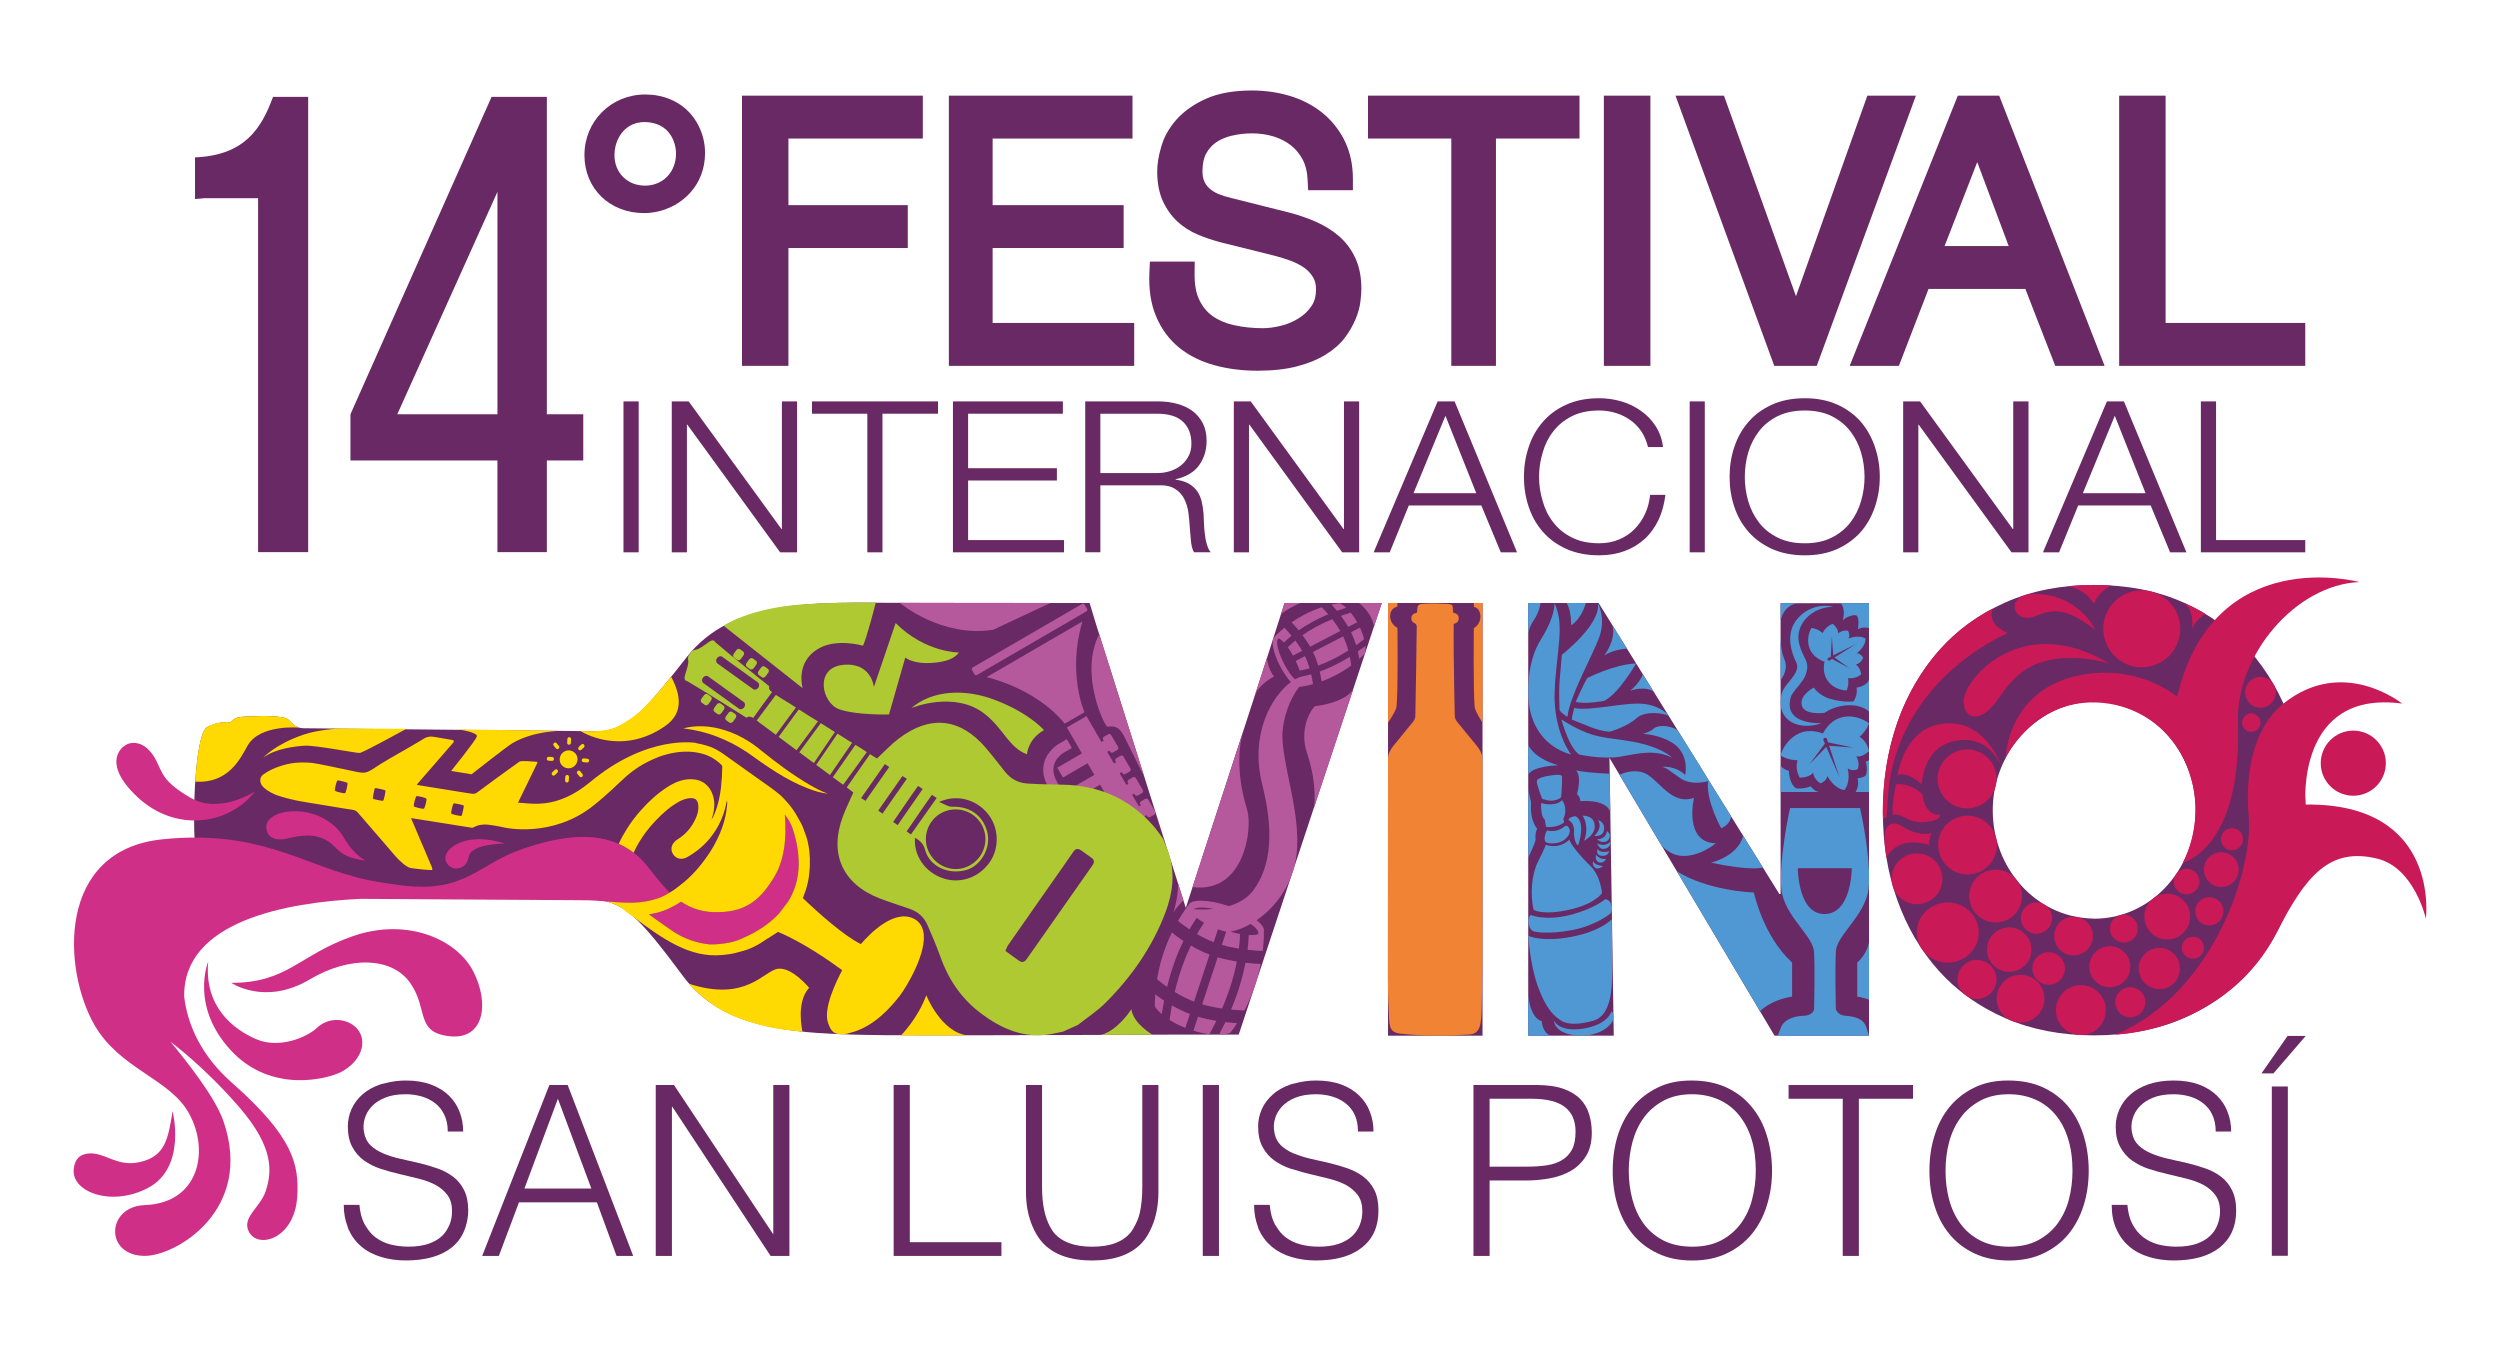 <?xml version="1.0" encoding="UTF-8"?>
<svg id="Capa_1" data-name="Capa 1" xmlns="http://www.w3.org/2000/svg" viewBox="0 0 1418.38 766.44">
  <defs>
    <style>
      .cls-1 {
        fill: #f08334;
      }

      .cls-2 {
        fill: #ffd901;
      }

      .cls-3 {
        fill: #b5599c;
      }

      .cls-4 {
        fill: #aec931;
      }

      .cls-5 {
        fill-rule: evenodd;
      }

      .cls-5, .cls-6 {
        fill: #4f98d3;
      }

      .cls-7 {
        fill: #c91a57;
      }

      .cls-8 {
        fill: #d02f88;
      }

      .cls-9 {
        fill: #692964;
      }
    </style>
  </defs>
  <g>
    <path class="cls-9" d="M783.57,343.32l.4-1.21h-55.18l-.64,2.02h0l-10.68,33.37-44.71,137.59h0l-10.45-33.02-31.47-99.48v-.02s-9.18-28.99-9.18-28.99l-.17-.57h0s-3.29-10.91-3.29-10.91c0,0-105.56,0-113.46-.09-2.02-.02-4-.04-5.99-.06-31.29-.28-58.48.45-79.99,9.22-2.13.87-4.2,1.82-6.22,2.85.03.08.01.04,0,0-8.7,4.46-16.38,10.47-22.82,18.69-5,6.4-9.31,11.79-13.3,16.6h0c-1.69,2.04-3.33,3.96-4.91,5.76-1.58,1.8-3.1,3.47-4.56,4.98-1.27,1.31-2.5,2.53-3.71,3.66-2.42,2.25-4.75,4.14-7.06,5.68-4.61,3.09-9.15,4.8-14.2,5.32-1.26.13-2.56.19-3.9.17h0c-1.03-.01-2.5-.03-4.37-.05-4.98-.05-12.74-.13-22.22-.23-2.37-.02-4.85-.05-7.42-.08-1.28-.01-2.59-.03-3.92-.04-2.66-.03-5.4-.06-8.2-.08h0s-.01,0-.02,0c-.53,0-1.07-.01-1.61-.02h0c-13.49-.14-28.38-.29-42.95-.44-.04,0-.08,0-.12,0-16.05-.16-31.67-.32-44.48-.45-9.21-.09-16.91-.17-22.33-.23-4.89-.05-7.95-.08-8.4-.09-3.35-.03-5.62-1.83-8.39-4.86-1.09-1.18-5.01-1.74-9.59-1.96-.85-.04-1.72-.06-2.6-.08-.71-.02-1.39-.03-2.1-.03-5.73-.02-11.38.32-13.24.59-3.97.52-5.08,2.9-5.08,2.9,0,0-7.29-.71-13.53,2.79-4.83,2.73-7.39,27.65-7.4,51.33.03,20.88,2.06,40.64,6.29,43.15,3.65,2.16,7.73,2.84,10.43,3.04,1.81.14,3.01.07,3.01.07,0,0,.75,1.51,3.06,2.46.58.24,1.18.47,1.98.6,3.92.65,24.71,2.04,27.54-.86,2.82-2.92,5.1-4.73,8.45-4.68.75.01,8.47.15,20.2.36.22,0,.46,0,.69.01,14.37.26,34.51.62,55.32.99.77.01,1.53.03,2.3.04,2.84.05,5.68.1,8.52.15,0,0,0,0,0,0,4.54.08,28.37.5,33.49.59,8.54.15,16.44.28,23.25.4,4.06.07,7.73.13,10.91.18.03,0,.07,0,.1,0,3.17.05,5.85.09,7.94.12,1.4.02,2.53.04,3.37.04,1.08.01,2.13.1,3.16.22,2.55.3,4.95.9,7.29,1.77,0,0,0,0,0,0,3.91,1.46,7.66,3.8,11.53,7.17,7.89,6.86,16.42,17.83,28.64,34.21,16.97,22.77,43.15,29.78,75.74,32.14,6.58.48,13.4.78,20.48.97,0,0,0,0,.01,0,2.73.07,5.49.13,8.28.18,2.55.04,5.15.08,7.76.11.67,0,1.33.02,2,.03,4.53.06,12.32.09,22.66.09,3.57,0,7.5,0,11.66,0,5.75,0,12.03-.01,18.8-.03,7.1-.01,14.7-.03,22.78-.06,6.52-.02,13.31-.04,20.38-.06,5.67-.02,11.51-.04,17.49-.06,5.04-.02,10.18-.04,15.42-.06,1.83,0,3.64-.01,5.5-.02,9.07-.03,18.39-.07,27.91-.11h38.34l12.4-37.42,22.53-67.99,4.48-13.52,35.46-106.99,5.89-17.78Z"/>
    <path class="cls-9" d="M1276.3,369.16c-10.25-11.62-22.77-20.75-37.6-27.37-14.83-6.61-31.67-9.91-50.54-9.91s-35.51,3.29-50.39,9.91c-14.92,6.62-27.48,15.75-37.76,27.37-10.23,11.65-18.07,25.28-23.59,40.88-5.45,15.63-8.17,32.57-8.17,50.82s2.72,34.36,8.17,49.76c5.52,15.39,13.36,28.8,23.59,40.2,10.28,11.41,22.84,20.36,37.76,26.87,14.89,6.49,31.73,9.73,50.39,9.73s35.71-3.23,50.54-9.73c14.83-6.51,27.35-15.46,37.6-26.87,10.26-11.4,18.08-24.8,23.54-40.2,5.46-15.4,8.23-31.99,8.23-49.76s-2.77-35.19-8.23-50.82c-5.46-15.61-13.28-29.23-23.54-40.88ZM1245.61,462.55c-1.42,32.65-26.55,58.67-57.44,58.67-.93,0-1.83-.1-2.74-.15-30.52-1.54-54.84-28.4-54.84-61.41s25.78-61.56,57.57-61.56,57.57,27.56,57.57,61.56c0,.98-.09,1.93-.14,2.89Z"/>
    <polygon class="cls-9" points="787.5 343.32 787.5 347.29 787.5 348.43 787.5 415.32 787.5 587.6 841.11 587.6 841.11 348.43 841.11 343.32 841.11 342.11 787.5 342.11 787.5 343.32"/>
    <polygon class="cls-9" points="1060.39 587.6 1060.39 348.55 1060.39 343.32 1060.39 342.23 1010.22 342.23 1010.22 343.32 1010.22 348.55 1010.22 507.22 1009.51 507.22 911.05 348.67 911.05 348.67 907.73 343.32 907.71 343.32 906.95 342.11 867.04 342.11 867.04 343.32 867.04 348.43 867.04 587.6 915.57 587.6 913.14 430 913.14 430 1006.79 587.6 1060.39 587.6"/>
  </g>
  <path class="cls-2" d="M346.61,413.87s7.06-2.49,14.36-8.26c1.21-.95,2.39-2.09,3.58-3.23.8-.76,1.65-1.54,2.39-2.33,4.04-4.28,7.05-7.84,9.24-10.46,2.99-3.59,4.49-5.47,4.49-5.47,0,0,1.65,7.99-3.65,15.66-5.3,7.66-17.58,13.12-30.41,14.09Z"/>
  <g>
    <path class="cls-1" d="M836.17,342.11h4.94v67.96s-4.21-6.51-4.44-8.83c-.89-8.89-.49-44.87-.49-44.87,0,0,3.72-1.98,3.73-6.5,0-5.07-3.68-5.52-3.68-5.52l-.06-2.26Z"/>
    <path class="cls-1" d="M792.85,342.11h-5.35v67.92s4.54-6.62,4.8-8.94c.99-8.89.55-44.87.55-44.87,0,0-4.13-1.98-4.14-6.5,0-5.07,4.08-5.52,4.08-5.52l.06-2.1Z"/>
  </g>
  <g>
    <circle class="cls-7" cx="1282.49" cy="392.79" r="8.71"/>
    <circle class="cls-7" cx="1277.28" cy="409.98" r="5.2"/>
    <g>
      <circle class="cls-7" cx="1116.04" cy="441.9" r="16.72"/>
      <circle class="cls-7" cx="1116.28" cy="479.44" r="16.67"/>
      <ellipse class="cls-7" cx="1105.07" cy="529.08" rx="17.58" ry="17.07"/>
      <circle class="cls-7" cx="1087.61" cy="498.58" r="14.42"/>
      <circle class="cls-7" cx="1132.23" cy="508.37" r="14.98"/>
      <circle class="cls-7" cx="1146.36" cy="566.59" r="13.54"/>
      <circle class="cls-7" cx="1162.31" cy="549.47" r="9.22"/>
      <circle class="cls-7" cx="1204.98" cy="526.83" r="7.92"/>
      <circle class="cls-7" cx="1176.42" cy="531.06" r="10.97"/>
      <circle class="cls-7" cx="1155.4" cy="520.87" r="8.86"/>
      <circle class="cls-7" cx="1196.99" cy="548.48" r="11.63"/>
      <circle class="cls-7" cx="1139.94" cy="538.77" r="12.61"/>
      <circle class="cls-7" cx="1180.57" cy="573.08" r="14.16"/>
      <circle class="cls-7" cx="1225.11" cy="549.47" r="11.69"/>
      <circle class="cls-7" cx="1253.46" cy="517.03" r="8.01"/>
      <circle class="cls-7" cx="1240.57" cy="500.14" r="7.28"/>
      <circle class="cls-7" cx="1244.15" cy="537.71" r="6.27"/>
      <circle class="cls-7" cx="1266.29" cy="476.15" r="6.27"/>
      <circle class="cls-7" cx="1229.59" cy="520.03" r="13"/>
      <circle class="cls-7" cx="1208.62" cy="568.63" r="8.52"/>
      <circle class="cls-7" cx="1260.26" cy="493.38" r="9.85"/>
      <circle class="cls-7" cx="1121.65" cy="555.67" r="11.06"/>
    </g>
    <g>
      <path class="cls-7" d="M1200.25,586.96s17.73-.44,38.45-9.26c18.69-7.96,39.83-22.74,52.97-48.56,16.39-32.2,30-48.76,57.28-41.93,20.91,5.24,27.38,33.99,27.38,33.99,0,0,8.52-65.71-68.31-64.74,0,0-5.57-65.37,54.83-57.28,0,0-33.43-27.14-67.34,0-24.78,19.83-19.86,61.58-19.63,64.52,2.34,29.72-20.05,100.02-75.63,123.25Z"/>
      <circle class="cls-7" cx="1335.14" cy="432.99" r="18.47"/>
    </g>
    <path class="cls-7" d="M1196.49,376.39s-31.69-10.12-50.87,6.2c-10.26,8.73-11.83,16.55-19.54,22-3.84,2.71-11.02,3.73-11.99-5.7-1.3-12.67,32.63-52.66,82.4-22.5Z"/>
    <path class="cls-7" d="M1188.81,357.52s-9.47-21.44-36.47-20.49c-4.23.15-8.68,2.46-9.27,6.35-.67,4.4,4.15,9.12,11.37,6.27,8.77-3.46,16.56-6.34,34.37,7.86Z"/>
    <g>
      <path class="cls-7" d="M1238.52,489.4s33.49-7.8,31.16-79.03c-1.27-38.84,32.9-78.64,68.92-80.14,0,0-82.64-22.53-103.42,65.09,0,0-20.19-17.68-51.95-12.8-44.23,6.79-45.33,47.09-45.33,47.09,0,0,17.06-34.42,55-30.84,18.67,1.76,36.86,12.75,46.1,32,9.48,19.74,8.25,41.12-.49,58.64Z"/>
      <circle class="cls-7" cx="1215.13" cy="356.75" r="21.83"/>
    </g>
    <g>
      <g>
        <path class="cls-7" d="M1090.31,445.07s.48-21.67,19.62-24.85c9.95-1.66,19.48,1.68,25.41,14.12,0,0-9.66-28.85-35.98-23.24-19.39,4.14-22.8,28.82-22.8,28.82,0,0,4.33-3.41,13.74,5.16Z"/>
        <path class="cls-7" d="M1075.69,445.01s6.95-1.59,15.03,5.63c0,0,.7,12.13,10.09,11.62,0,0,.6,3.18-7.92,4.06-11.12,1.14-13.28-5.45-19.1-4.06,0,0-.48-6.35,1.89-17.25Z"/>
        <path class="cls-7" d="M1069.8,470.98s1.96-7.04,10.07-1.73c5.1,3.34,12.26,4.87,16.01,3.27,0,0-1.39,3.53-1.48,6.92,0,0-16.86-6.28-24.11,7.09,0,0-2.05-10.81-.48-15.55Z"/>
      </g>
      <path class="cls-7" d="M1138.97,359.07s-12.09-4.46-8.33-13.82c0,0-11.74,5.67-22.96,16.07-4.26,3.95-8.78,8.8-12.46,13.7-2.45,3.25-5.66,7.79-8.71,13.03-3.69,6.35-7.21,13.68-9.59,20.6-2.23,6.46-4.07,12.96-5.37,19.09-4.23,19.92-3.24,37.21-3.24,37.21l2.07-1.48.91-13.76c2.9-33.69,23.9-69.43,67.68-90.62Z"/>
    </g>
    <path class="cls-7" d="M1173.14,332.64s9.69-1.36,24.97-.44c0,0-7.18,2.53-10.01,10.44,0,0-4.68-8.57-14.96-10.01Z"/>
    <path class="cls-7" d="M1238.25,341.59s8.63,3.87,12.89,6.66c0,0-5.32,3.22-7.41,8.42,0,0,1.44-11.76-5.48-15.08Z"/>
  </g>
  <g>
    <path class="cls-6" d="M1010.15,361.05l.07,24.91s2.98-3.82,2.98-7.84c0-5.11-2.75-4.27-3.04-17.08Z"/>
    <g>
      <g>
        <g>
          <path class="cls-5" d="M876.94,479.33s-.04,1.04-4.17,9.16c-4.13,8.11-4.53,19.62-2.71,27.69,0,0,4.98,3.31,20.02,0,15.03-3.31,18.82-9.46,18.82-9.46,0,0-.72-9.79-6.7-15.54-5.98-5.75-11.36-12.52-11.8-14.87,0,0-4.92,5.71-13.46,3.02Z"/>
          <path class="cls-5" d="M868.47,519.13s8.14,3.53,22.18,0c13.72-3.45,19.97-8.9,19.97-8.9,0,0,2.27-.35,3.55,2.87,1.28,3.23-.66,5.32-.66,5.32,0,0-8.24,6.77-21.48,9.25-13.24,2.49-21.04,1.2-22.4.56-1.36-.64-2.51-3.35-2.51-5.68s1.36-3.42,1.36-3.42Z"/>
          <path class="cls-5" d="M867.11,530.91s.72,15.86,5.45,28.85c4.72,12.99,9.25,16.82,13.26,19.34s10.62,2.1,18.13,0c7.5-2.1,10.39-11.33,10.65-23.89.28-13.43-.17-33.67-.17-33.67,0,0-6.15,6.87-23.13,10.02-16.98,3.15-24.19-.64-24.19-.64Z"/>
          <path class="cls-5" d="M877.89,471.16s-.86.18-1.5,3.71c-.43,2.39.89,3.11.89,3.11,0,0,2.29,1.12,6.78.1,4.25-.97,6.09-4.62,6.09-4.62,0,0,.76-1.69.34-2.97-.7-2.11-1.94-2.26-2.69-1.74-.75.52-4.2,3.82-9.91,2.41Z"/>
          <path class="cls-5" d="M877.18,469.15l-.72-4.02s-1.53-.9-1.98-5.29c-.44-4.39,0-4.24,0-4.24,0,0,3.06,1.17,7.05.57,3.52-.53,4.69-2.2,4.69-2.2,0,0,1.54,1.55,1.81,4.98s-1,5.31-1,5.31l.28,2.41s-3.66,3.17-10.13,2.5Z"/>
          <path class="cls-5" d="M874.88,453.14s-3.3-8.62-2.95-10.09c.35-1.47,3.53-2.38,6.83-2.93,3.3-.56,7.35-.98,7.46.42s-.2,9.8-.53,11.79c0,0-3.64,3.73-10.82.81Z"/>
          <path class="cls-5" d="M881.58,578.89s-.15,7.19,12.41,8.54c12.57,1.35,21.42-5.6,21.42-10.28,0-2.48-1.06-3.5-1.06-3.5,0,0-1.82,7.59-15.86,9.89-14.35,2.35-16.92-4.66-16.92-4.66Z"/>
        </g>
        <g>
          <path class="cls-5" d="M889.84,465.25s3.96,1.44,3.1,7.95c0,0,.54,5.93,2.45,6.33,0,0,4.59-12.97-1.38-16.4,0,0-3.46-.08-4.18,2.13Z"/>
          <path class="cls-5" d="M897.9,462.76s4.14,5.74.81,14.23c0,0,5.88-2.89,6.06-7.75s-3.1-6.39-6.86-6.49Z"/>
          <path class="cls-5" d="M904.49,474.28s5.15-4.4,2.1-9.03c0,0,4.41,1.04,3.35,6.07-.66,3.13-4.4,3.15-5.44,2.96Z"/>
          <path class="cls-5" d="M906.11,476.1s4.87.42,5.59-4.58c0,0,1.76,1.16,1.64,2.75-.1,1.3-.72,2.68-2.3,3.21-2.81.95-4.93-1.38-4.93-1.38Z"/>
          <path class="cls-5" d="M906.11,478.42s1.75,1.11,4.04.9c2.29-.21,3.59-2,3.59-2,0,0,.45,4.31-4.4,4.3-2.11,0-3.23-3.2-3.23-3.2Z"/>
          <path class="cls-5" d="M906.36,481.63s.6,1.38,2.77,1.64,3.85-.31,3.85-.31c0,0-.56,3.25-4.74,2.51-2.98-.53-1.87-3.84-1.87-3.84Z"/>
          <path class="cls-5" d="M905.5,485.02s2.59,3.16,5.78,2.15c0,0-1.68,3.44-4.65,1.79-1.87-1.04-1.13-3.94-1.13-3.94Z"/>
          <path class="cls-5" d="M903.91,488.48s.22,1.17,1.82,1.94c1.6.77,3.77.94,3.77.94,0,0-2.4,2.05-4.14,1.16,0,0-2.41-1.23-1.45-4.03Z"/>
        </g>
      </g>
      <g>
        <path class="cls-6" d="M891.33,428.11s-10.29-13.32-9.28-36.26c1.01-22.94,5.93-37.02-.15-49.74,0,0,.83,7.07-7.62,20.57-7.41,11.84-7.8,27.14-6.86,36.25.95,9.11,6.02,23.96,23.9,29.19Z"/>
        <path class="cls-6" d="M885.85,408.21s4.3,16.19,10.2,19.9c0,0,13.32,2.87,23.27,1.18,9.95-1.69,19.06-4.33,29.35.53,0,0-5.73-5.93-22.09-8.96-16.36-3.04-22.27-1.01-40.73-12.65Z"/>
        <path class="cls-6" d="M889.27,406.73s-3.87-2.35-4.47-3.95c0,0-.42-10.65-.05-15.34.55-6.95,1.27-14.16,1.37-15.97,0,0,22.34-17.24,20.43-29.29,0,0,4.78,8.6.72,19.54-4.06,10.94-16.69,33.08-18,45Z"/>
        <path class="cls-6" d="M893.12,401.68s-1.45,5.72-1.34,6.53c0,0,5.84,2.47,10.79,4.37,6.65,2.56,10.79,2.56,10.79,2.56,0,0,9.94-2.88,15.13-7.68,4.58-4.24,15.08-3.07,18.23-1.32,0,0-3.32-5.13-13.34-6.69-10.01-1.56-31.58,4.33-40.28,2.23Z"/>
        <path class="cls-6" d="M894.01,398.18s4.05-9.3,6.45-13.42c0,0,14.85-7.77,27.81-8.36,0,0-9.75,16.99-18.08,21.22,0,0-11.06,2.14-16.18.56Z"/>
      </g>
      <path class="cls-6" d="M1049.14,525.8c4.91-6.48,10.48-13.81,11.13-22.94.06-.91.12-2.29.14-3.25.38-15.52-4.28-37.29-4.49-38.29l-.61-2.87h-39.72l-.61,2.87c-.23,1.08-5.55,26.52-4.45,42.01.65,9.13,6.22,16.47,11.13,22.94,3.78,4.98,7.35,9.69,7.56,13.89.5,10.2.08,29.56,0,32.66-.3.91-1.51,3.31-5.74,3.47-9.93.37-12.43,5.13-12.83,6.08l-2.09,5.25h51.82l-1.66-5.17c-.41-.94-1.64-5.55-11.43-6.11-4.31-.25-5.46-2.99-5.71-3.9-.07-2.86-.5-22.45,0-32.73.2-4.2,3.77-8.91,7.56-13.89ZM1035.05,518.57c-15.06,0-15.05-25.99-15.05-25.99h30.6s0,26-15.55,25.99Z"/>
      <path class="cls-6" d="M867.04,564.56s1,13.16,7.7,14.8c0,0,.13,6.19,4.85,8.24h-12.55v-23.04Z"/>
      <g>
        <path class="cls-6" d="M951.31,494.24s14.35,10.38,43.77,12.16c0,0,5.14,24.61,21.68,39.72v19.28c-12.57,2.07-18.22,8.33-18.22,8.33l-47.23-79.49Z"/>
        <g>
          <path class="cls-6" d="M918.84,439.57s8.86-4.52,16.01,0c7.16,4.52,14.25,17.3,26.24,13.12,0,0-6.04,25.37,12.4,25.76,0,0-18.44,15.44-30.96,1.01l-23.69-39.89Z"/>
          <path class="cls-6" d="M989,474.18l11.18,18s-6.22,2.18-29.5-2.74c0,0,15-3.23,18.33-15.25Z"/>
          <path class="cls-6" d="M867.04,422.31s1.99,7.51,17.09,11.9c0,0-14.53.22-17.09,5.38v-17.28Z"/>
          <path class="cls-6" d="M894.01,437.12s3.6,1.44.72,13.53c0,0,1.77,1.21,1.86,3.91,0,0,14.26-1.5,17.01,5.97l-.33-21.61s-9.82-.12-19.26-1.8Z"/>
          <path class="cls-6" d="M867.04,447.66v38.96s3.96-8.1,4.18-10.31c0,0-.48-3.88.94-6.07,0,0-4.22-4.27-3.52-14.39.12-1.76-1.52-5.96-1.61-8.2Z"/>
          <path class="cls-6" d="M867.04,342.11v17.32s.46-3.64,3.27-7.75c3.15-4.61,3.69-9.57,3.69-9.57h-6.96Z"/>
          <path class="cls-6" d="M888.76,342.11h10.95s-2.1,8.7-8.29,12.66c0,0,.06-8.93-2.66-12.66Z"/>
          <path class="cls-6" d="M914.92,354.89l8.14,13.12s-7.26.24-12.93,3.86c0,0,6.81-8.43,4.79-16.99Z"/>
          <path class="cls-6" d="M932.1,382.56s-1.72,5.04-7.31,9.33c0,0,8.39-3.01,13.42.51l-6.11-9.84Z"/>
          <path class="cls-6" d="M951.78,414.29l13.62,21.9s-11.83-18.61-33.52-19.84c0,0,3.62-.65,6.27-2.92,2.97-2.54,9.9-1.67,13.64.86Z"/>
          <path class="cls-6" d="M956.89,422.51l25.03,40.25c.4.59.04,4.8-5.42,7.12,0,0-8.86-15.92-7.41-26.69,0,0-9.11,2.91-15.92-1.76-6.14-4.2-7.18-5.7-10.34-6.37,0,0,7.53-.94,13.26,4.62,0,0,2.92-12.43-8.06-18.78-6.91-4,8.86,1.62,8.86,1.62Z"/>
        </g>
        <path class="cls-6" d="M1053.71,546.12v19.31s3.96.61,6.68,1.75v-32.59s-.9,6.46-6.68,11.52Z"/>
      </g>
      <g>
        <path class="cls-6" d="M1027.37,446.13c-5.01,1.88-8.42,1.09-8.42,1.09-4.05-2.79-4-9.86-4-9.86-3.62-1.01-4.66-2.93-4.66-2.93v14.93s.66,0,2.92,0h19.02c-3-.36-4.87-3.23-4.87-3.23Z"/>
        <path class="cls-6" d="M1052.75,449.36s2.21-2.97,1.19-7.79c0,0,3.27-.28,4.57-1.64.46-.49,1.25-4.24,0-7.84,0,0,1.51-.24,1.89-.83v18.09h-7.64Z"/>
        <path class="cls-6" d="M1010.22,352.68s.86-9.12,9.78-10.46h-9.78v10.46Z"/>
        <path class="cls-6" d="M1060.39,342.23v14.08s-3.46-.99-6.31.68c0,0,1.16-6.76-.97-7.86-1.21-.62-6.61,1.02-7.59,3.08,0,0,1.91-7.32-1.32-9.99h16.19Z"/>
        <path class="cls-6" d="M1053.33,390.12c.8,4.47-1.77,7.83-1.77,7.83-6.83.69-13.61-1.55-15.03-2.05-2.78-1.21-5.44-3.02-7.48-5.8,0,0-8.47,4.31-6.73,10.34,1.61,5.55,12.88,3.99,12.88,3.99,0,0,3.4-2.76,9.54-3.89.19-.03.38-.06.57-.09.68-.11,1.39-.2,2.12-.26,8.96-.72,12.9,3.48,12.9,3.48l.05-17.95c-1.47,3.73-7.06,4.39-7.06,4.39Z"/>
      </g>
      <path class="cls-6" d="M1019.86,431.34s-1.77,4.54,1.23,9.86c0,0,5.51.12,7.57-2.86,0,0,.26,3.7,4.13,6.1,0,0,3.42-.99,3.97-4.16,0,0,3.59,7.07,9.62,7.97,3.92-4.67,1.93-12.34,1.93-12.34,2.51,2.01,5.72.49,5.72.49,1.31-4.36-.95-7.31-.95-7.31,3.52.87,7.31-2.96,7.31-2.96-1.27-5.97-5.35-8.1-5.35-8.1,4.27-3.74,5.35-7.67,5.35-7.67,0,0-7.49-6.01-16.47-3.07-6.69,2.19-9.68,8.9-9.68,8.9,0,0-6.69-3.04-13.15-.26-8.68,3.74-10.95,12.68-10.95,12.68,0,0,4.05,2.76,9.73,2.73ZM1035.37,421.93l-.83-1.9s0,0,0-.01c0,0,0,0,0,0l-.02-.04h0c-.18-.54.09-1.13.63-1.34s1.13.06,1.36.58h0s.01.03.01.03c0,0,0,0,0,0,0,0,0,0,0,.01l.63,1.93,14.41,2.97-13.79-1.06,5.81,17.81-7.43-17.16-9.58,9.88,8.79-11.71Z"/>
      <path class="cls-6" d="M1048.51,384.71s3.7.83,7.45-2.1c0,0-.55-4.25-3.09-5.49,0,0,2.82-.63,4.21-3.89,0,0-1.16-2.52-3.66-2.57,0,0,5.02-3.59,5.01-8.34-4.06-2.47-9.73-.04-9.73-.04,1.26-2.17-.29-4.47-.29-4.47-3.51-.5-5.52,1.58-5.52,1.58.26-2.81-3.09-5.49-3.09-5.49-4.45,1.68-5.66,5.28-5.66,5.28-3.38-2.85-6.45-2.9-6.45-2.9,0,0-3.83,6.15-.52,12.72,2.47,4.89,7.99,6.42,7.99,6.42,0,0-1.56,5.5,1.34,10.16,3.89,6.24,11.14,6.16,11.14,6.16,0,0,1.55-2.65.87-7.02ZM1039.45,373.86l-1.37.86s0,0,0,0c0,0,0,0,0,0l-.03.02h0c-.4.2-.88.06-1.1-.33-.22-.39-.09-.88.29-1.11h0s.03-.02.03-.02c0,0,0,0,0,0,0,0,0,0,0,0l1.42-.71.6-11.44.79,10.74,13.04-6.55-12.35,7.73,8.73,6.22-10.04-5.4Z"/>
      <path class="cls-6" d="M1033.41,410.37c-12.31,4.17-25.68-.82-22.79-15.88,1.07-6.92,11.61-12.08,8.44-18.75-3.19-6.59-5.01-14.61-1.42-21.53,4.25-7.92,14.09-12.2,22.59-9.91-11.85-.23-23.17,10.18-19.05,22.34.72,2.96,2.36,5.53,3.56,8.37,1.58,3.71-.08,8.51-2.17,11.27-2.08,3.14-5.47,6.16-6.59,9.3-3.33,12.07,7.65,14.72,17.43,14.79h0Z"/>
    </g>
  </g>
  <g>
    <path class="cls-3" d="M563.42,357.31l32.49-15.2-85.39-.06s23.38,19.83,52.9,15.26Z"/>
    <path class="cls-3" d="M628.28,412.32c3.94-.51,6.59-.39,9.75,5.9,4.08,8.13,11.23,22.6,11.23,22.6l-25.63-80.99c-11.58,22.72,3.36,52.65,4.65,52.48Z"/>
    <path class="cls-3" d="M604.09,410.55l11.19-6.47s-9.9-22.32-1.15-51.5l-54.39,31.6s27.64,5.94,44.35,26.38Z"/>
    <path class="cls-3" d="M548.19,360.35h71.82c.57,0,1.03.46,1.03,1.03v2.83c0,.57-.46,1.03-1.03,1.03h-71.82c-.57,0-1.03-.46-1.03-1.03v-2.83c0-.57.46-1.03,1.03-1.03Z" transform="translate(-103.2 342.45) rotate(-30.15)"/>
    <path class="cls-3" d="M649.39,463.1l1.09-.64.38.65c.34.58,1.08.78,1.67.44l2.42-1.41c.58-.34.78-1.08.44-1.67l-3.95-6.81c-.34-.58-1.08-.78-1.67-.44l-2.42,1.41c-.58.34-.78,1.08-.44,1.67l.34.59-1.09.64-3.84-6.61,1.15-.67.38.65c.34.58,1.08.78,1.67.44l2.42-1.41c.58-.34.78-1.08.44-1.67l-3.95-6.81c-.34-.58-1.08-.78-1.67-.44l-2.42,1.41c-.58.34-.78,1.08-.44,1.67l.34.59-1.15.67-3.84-6.61,1.21-.7.38.65c.34.58,1.08.78,1.67.44l2.42-1.41c.58-.34.78-1.08.44-1.67l-3.95-6.81c-.34-.58-1.08-.78-1.67-.44l-2.42,1.41c-.58.34-.78,1.08-.44,1.67l.34.59-1.21.7-3.84-6.61,1.27-.74.38.65c.34.58,1.08.78,1.67.44l2.42-1.41c.58-.34.78-1.08.44-1.67l-3.95-6.81c-.34-.58-1.08-.78-1.67-.44l-2.42,1.41c-.58.34-.78,1.08-.44,1.67l.34.59-1.27.74-8.54-14.7-11.12,6.46,8.54,14.7-13.98,8.12,3.23,5.57,13.98-8.12,3.84,6.61-14.04,8.16,3.23,5.57,14.04-8.16,3.84,6.61-14.1,8.19,3.23,5.57,14.1-8.19,3.84,6.61-14.16,8.22,3.23,5.57,14.16-8.22,8.25,14.2,11.12-6.46-8.25-14.2Z"/>
    <polygon class="cls-3" points="658.18 478.62 647.24 484.97 651.8 492.25 662.45 486.02 658.18 478.62"/>
    <polygon class="cls-3" points="663.33 487.3 652.51 493.71 653.48 495.32 664.18 488.87 663.33 487.3"/>
    <path class="cls-3" d="M633.62,478.79c-8.04,4.71-15.19-4.16-15.98-5.19-.96-1.57-11.09-18.17-17.8-29.69,0,0,0-.01-.01-.02-6.14-10.58,2.56-16.17,3.56-16.77l4.75-2.76-2.89-4.97-4.75,2.76c-.26.15-6.28,3.72-8.1,10.6-1.18,4.46-.35,9.18,2.46,14.02,0,.01.01.02.02.03,7.05,12.09,17.83,29.74,17.94,29.91l.14.2c3.67,4.99,13.32,12.85,23.57,6.84l4.66-2.71-2.89-4.97-4.67,2.71Z"/>
    <path class="cls-3" d="M671.42,510.85l-3.06-9.66c.12,8.46-2.73,16.91-2.73,16.91,1.39-3.1,5.79-7.25,5.79-7.25Z"/>
    <path class="cls-3" d="M760.41,358c-1.38-2.38-2.97-4.65-4.58-6.71-6.94,2.84-12.49,6.01-16.86,9.07,1.53,2.02,3.02,4.22,4.34,6.52l17.1-8.88Z"/>
    <path class="cls-3" d="M730.64,367.22c1.26,1.76,2.26,3.52,2.9,4.73l5.25-2.72c-1.18-2.03-2.51-3.99-3.88-5.81-1.64,1.34-3.06,2.62-4.26,3.8Z"/>
    <path class="cls-3" d="M771.57,356.06l-5.04,2.62c1.2,2.48,2.13,4.99,2.86,7.4,1.5-1.07,3.03-2.21,4.58-3.44-.48-1.89-1.23-4.09-2.4-6.58Z"/>
    <path class="cls-3" d="M770.34,369.61c.35,1.49.63,2.9.85,4.21,1.14-1.03,2.26-2.11,3.36-3.27,0,0,.37-1.43.11-4.1-1.46,1.12-2.9,2.18-4.32,3.16Z"/>
    <path class="cls-3" d="M743.01,379.17c-.67-2.26-1.52-4.61-2.62-6.92l-5.29,2.74c.65,1.3,1.56,3.3,2.28,5.49,1.68-.3,3.57-.73,5.64-1.31Z"/>
    <path class="cls-3" d="M764.96,369.06c-.71-2.59-1.66-5.35-2.94-8.04l-17.1,8.88c1.25,2.58,2.2,5.2,2.95,7.71,5.01-1.81,10.79-4.52,17.1-8.54Z"/>
    <path class="cls-3" d="M766.62,377.57c-.17-1.41-.43-3.1-.81-4.95-6.27,3.92-12.02,6.58-17.05,8.39.48,2.03.81,3.92,1.05,5.57,4.96-1.8,10.91-4.62,16.81-9.01Z"/>
    <path class="cls-3" d="M736.82,357.63c4.4-3.08,9.9-6.26,16.74-9.13-1.28-1.49-2.51-2.83-3.61-3.97-7.01,2.28-12.79,5.52-17.15,8.55,1.25,1.32,2.63,2.85,4.03,4.55Z"/>
    <path class="cls-3" d="M763.76,344.81c-2.23-2.04-3.77-2.63-3.77-2.63-1.54.23-3.04.51-4.5.84.98,1.08,2.02,2.26,3.07,3.54,1.66-.6,3.4-1.18,5.2-1.74Z"/>
    <path class="cls-3" d="M764.93,355.66l5.08-2.64c-1.24-2.21-2.48-4-3.65-5.43-1.94.57-3.8,1.18-5.58,1.8,1.46,1.95,2.88,4.05,4.14,6.26Z"/>
    <path class="cls-3" d="M707.51,459.21c-6.9-22.37-3.99-37.98-2.38-43.75l-28.52,87.79c29.14,4.01,34.34-32.92,30.91-44.04Z"/>
    <path class="cls-3" d="M705.13,415.46l.8-2.46s-.35.84-.8,2.46Z"/>
    <path class="cls-3" d="M746.11,400.64c-2.9,2.45-8.96,13.42-4.64,26.39,6.33,19,3.99,31.3,3.99,31.3l22.15-66.83c-5.95,7.69-21.49,9.14-21.49,9.14Z"/>
    <path class="cls-3" d="M770.89,342.11s7.14,4.77,8.66,13.34l4.42-13.34h-13.08Z"/>
    <path class="cls-3" d="M737.67,342.11h-8.9l-2.1,6.59c2.34-2.7,11-6.59,11-6.59Z"/>
    <path class="cls-3" d="M722.88,383.79c-3.24-3.5-4.1-10.38-4.1-10.38l-7.03,21.7c2.25-6.98,11.14-11.32,11.14-11.32Z"/>
    <path class="cls-3" d="M701.74,545.55c-3.56-.57-7.24-1.36-10.87-2.43l-8.83,26.67c3.76,1.09,7.61,1.86,11.3,2.39,4.33-10.03,6.91-18.99,8.39-26.63Z"/>
    <path class="cls-3" d="M663.56,578.7c2.35,1.49,5.29,3.03,8.94,4.46l2.6-7.86c-3.67-1.39-7.1-3.07-10.21-4.86-.49,2.65-.94,5.4-1.32,8.26Z"/>
    <path class="cls-3" d="M655.2,571s1.03,1.87,3.92,4.4c.4-2.66.84-5.23,1.32-7.7-1.83-1.2-3.5-2.4-5.01-3.55-.16,2.23-.24,4.51-.23,6.84Z"/>
    <path class="cls-3" d="M666.5,562.81c3.28,2,6.97,3.93,10.93,5.44l8.83-26.67c-3.82-1.44-7.38-3.22-10.61-5.09-3.36,6.99-6.63,15.69-9.16,26.32Z"/>
    <path class="cls-3" d="M664.84,529.07c-3.32,6.92-6.66,15.92-8.4,26.51,1.57,1.3,3.49,2.81,5.7,4.36,2.58-10.48,5.87-19.1,9.26-26.1-2.49-1.65-4.69-3.29-6.55-4.78Z"/>
    <path class="cls-3" d="M698.43,572.79c2.78.27,5.36.42,7.62.49,4.96-9.51,7.7-18.77,9.2-26.38-2.59-.12-5.5-.32-8.61-.68-1.48,7.69-4.01,16.61-8.21,26.57Z"/>
    <path class="cls-3" d="M691.58,587.02c4.29-.12,6.46-1.07,6.46-1.07,1.36-1.8,2.62-3.62,3.8-5.45-2.07-.13-4.3-.32-6.64-.59-1.11,2.32-2.32,4.69-3.62,7.11Z"/>
    <path class="cls-3" d="M677.09,584.76c3.45,1.06,6.48,1.67,9.08,1.99,1.43-2.57,2.74-5.09,3.95-7.55-3.42-.57-6.94-1.33-10.41-2.35l-2.62,7.92Z"/>
    <path class="cls-3" d="M743.9,382.57c-2.06.58-3.95,1-5.66,1.32.02.12.04.25.05.37l-.06-.37c-1.1.3-2.3.83-3.55,1.55-1.88-1.77-4.08-4.8-6.11-8.75-3.71-7.23-5.04-13.46-3.15-14.44.02-.01.13-.03.25-.04.97.59,1.9,1.39,2.77,2.31,1.24-1.21,2.66-2.49,4.3-3.82-1.41-1.7-2.8-3.24-4.04-4.54-3.58,2.92-5.48,5.11-5.48,5.11.02,0,.03,0,.05.01-.01,0-.03,0-.04,0-2.42,1.25-1.12,8.62,2.9,16.44,1.97,3.83,4.22,7.06,6.29,9.21-10.69,7.91-23.56,29.31-16.25,58.33,6.41,25.48,5.47,46.14-5.44,60.27-3.41,4.42-8.36,7.03-13.54,8.55-11.55-3.91-21.78-4.12-23-.42,0,0-2.59,3.14-5.86,8.8,1.8,1.46,4,3.13,6.52,4.82,1.4-2.44,2.77-4.59,4.09-6.51,1.19.91,2.58,1.85,4.17,2.79-1.28,1.86-2.63,3.97-4.01,6.38,2.91,1.69,6.1,3.29,9.5,4.59l2.41-7.29c1.46.52,3.01.99,4.66,1.4l-2.46,7.43c3.21.93,6.5,1.63,9.7,2.14.37-3.07.56-5.85.63-8.31-1.99-.37-3.86-.86-5.44-1.33,3.32-.53,7.33-1.99,11.48-4.37,3.09,2.13,4.71,4.15,4.22,5.61-.02.05-.07.12-.14.21.81-.19,1.49-.42,2.04-.65-2.04.96-4.59,1.24-7.23,1.12-.09,2.52-.28,5.31-.66,8.38,3.13.35,6.06.55,8.62.65.81-6.7.61-10.92.61-10.92-.02.01-.04.02-.06.04,0-.01.03-.03.03-.04.58-1.77-.99-4.11-4.05-6.53,9.22-6.34,18.41-17.11,21.78-32.19,5.61-25.11-8.93-58.51-6.99-75.85,1.39-12.41,6.49-20.6,9.28-24.24.27,0,.53-.05.75-.16h0s2.8-.28,7.13-1.49c-.21-1.6-.53-3.51-1.01-5.57ZM677.09,515.8c1.91-1.13,6.06-1.23,11.48-.11-4.51.45-8.64.32-11.48.11Z"/>
  </g>
  <path class="cls-1" d="M841.11,430.66c-.05-2.9-1.65-5.57-3.44-7.77-3.67-4.51-7.43-8.93-11.06-13.48-.68-.85-1.23-2.12-1.25-3.21-.27-12-.45-24.01-.6-36.01-.07-5.37-.01-10.74-.01-16.22,1.47-.38,2.84-1.11,2.86-3.1.03-2.19-1.49-2.9-3.16-3.27-.04-.4-.07-.65-.09-.91-.17-3.71-.16-3.89-3.58-4.09-4.07-.24-8.17-.31-12.24-.1-4.31.22-4.3.41-4.64,5.06-.24.1-.4.19-.58.23-1.51.29-2.48,1.23-2.58,2.84-.1,1.62.78,2.58,2.22,3.17.44.18.84,1.15.83,1.74-.22,16.94-.47,33.87-.8,50.81-.02,1.03-.58,2.22-1.22,3.03-3.7,4.65-7.52,9.19-11.26,13.81-1.61,1.99-2.96,4.46-3.02,7.09,0,0-.11,88.35-.11,124.11,0,8.17.33,16.35.78,24.5.28,5.2,1.82,7.08,6.68,7.6,6.6.7,13.26,1.03,19.9,1.1,6.4.07,12.81-.26,19.19-.69,3.31-.22,5.29-2.39,5.96-5.87.38-1.96.61-3.98.66-5.98.22-9.86.48-19.72.5-29.59.06-24.21.04-114.81.04-114.81Z"/>
  <g>
    <path class="cls-4" d="M641.88,572.56s-7.23,11.71-17.09,14.61l29.12-.11s-10.99-6.26-12.03-14.5Z"/>
    <path class="cls-4" d="M465.1,367.6c10.2-5.43,24.46-1.28,24.46-1.28,1.89-3.05,7.31-24.38,7.31-24.38,0,0-20.21-.45-40.89.91-31.1,2.06-45.4,12.21-45.4,12.21l44.76,35.37c-1.85-8.16-.08-17.6,9.76-22.84Z"/>
    <path class="cls-4" d="M517.09,401.7s24.75-10.31,42.01,3.67c10.45,8.46,13.25,18.65,23.55,22.61,0,0,.39-8.55,9.64-13.73,0,0-7.85-9.42-27.45-17.01-17.6-6.81-35.98-5.6-47.76,4.45Z"/>
    <path class="cls-4" d="M478.19,377.22c-16.23,1.75-11.99,21.67-2.07,25.17,9.92,3.5,28.26,2.96,28.26,2.96l9.24-32.32s4.52,4.25,17.11,2.91c9.25-.99,11.79-3.78,13.32-5.76,0,0-18.91.24-35.91-16.69l-12.33,36.26s-1.4-14.26-17.63-12.52Z"/>
    <path class="cls-4" d="M663.08,483.92c-.09-.27-2.17-5.74-3.26-8.15-1.82-2.43-3.48-4.99-5.48-7.26-13.67-15.46-30.97-22.95-51.5-23.32-6.61-.12-13.23-.22-19.82-.64-5.07-.32-9.41-2.47-12.66-6.52-3.62-4.51-7.13-9.12-10.88-13.53-14.56-17.15-31.76-19.09-49.65-5.42-4.33,3.3-8.07,7.37-12.27,11.26-1.18-.72-2.53-1.55-3.99-2.44-4.45,6.36-8.8,12.59-13.17,18.84,1.42,1.09,2.61,2.01,3.74,2.87-2.03,4.61-4.2,8.99-5.91,13.54-7.99,21.23-.19,38.52,21.01,46.63,5.7,2.18,11.56,3.97,17.31,6.03,4.54,1.63,7.82,4.77,9.72,9.15,2.51,5.79,5.01,11.59,7.12,17.53,4.56,12.9,11.83,23.84,22.75,32.14,11.79,8.97,24.66,14.7,39.98,12.1,2.38-.4,4.73-.99,7.1-1.49,2.79-1.26,5.58-2.52,8.36-3.78,5.24-4.14,10.94-7.82,15.63-12.51,14.84-14.83,26.68-31.79,34.1-51.54,4.09-10.89,5.44-22.1,1.78-33.49ZM488.54,452.79c4.55-6.51,8.96-12.82,13.47-19.26.85.54,1.57,1.01,2.5,1.6-4.51,6.44-8.91,12.74-13.47,19.24-.86-.55-1.57-1-2.5-1.58ZM498.28,459.88c4.59-6.55,9.1-13,13.71-19.59.83.51,1.49.91,2.51,1.54-4.59,6.58-9.1,13.03-13.82,19.79-.88-.64-1.52-1.1-2.4-1.75ZM506.73,466.33c4.56-6.49,9.73-14.39,14.15-20.44l2.61,1.76c-4.56,6.53-9.48,13.71-14.2,20.46l-2.56-1.78ZM514.37,471.71c4.51-6.41,9.87-14.61,14.36-20.75l2.69,1.78c-4.68,6.69-9.8,13.8-14.6,20.68-.88-.61-1.58-1.1-2.45-1.71ZM535.49,460.58c8.57-3.68,18.59.31,22.24,8.83,3.71,8.67-.37,18.65-9.13,22.36-8.48,3.59-18.34-.56-22.02-9.27-3.56-8.43.45-18.29,8.91-21.92ZM561.56,489.09c-6.14,8.92-16.97,12.59-26.83,9.11-9.98-3.52-16.35-12.74-15.63-22.87,3.07,1.64,4.89,3.58,5.78,6.89,2.5,9.33,13.25,14.34,23.48,11.31,8.52-2.52,14.13-12.98,11.68-21.8-2.6-9.36-10.06-14.39-19.88-14.01-2.2.08-4.48-1.61-7.36-2.74,9.88-4.45,20.79-1.6,27.51,6.54,6.4,7.74,6.92,19.35,1.25,27.58ZM619.86,490.88c-12.48,17.72-24.94,35.45-37.35,53.22-1.39,1.99-2.81,2.1-4.6.83-2.39-1.7-4.75-3.43-7.49-5.42.58-1.27.91-2.39,1.54-3.3,7.9-11.36,15.85-22.68,23.79-34.02,4.38-6.25,8.83-12.45,13.09-18.78,1.35-2,2.68-2.23,4.51-.96,2,1.4,4,2.79,5.97,4.24,1.61,1.18,1.71,2.5.53,4.17Z"/>
    <path class="cls-4" d="M440.17,394.24l-10.87,14.56c3.65,2.67,7.17,5.39,10.88,8.09,2.74-3.92,8.8-11.87,11.41-15.47-3.76-2.54-7.69-4.67-11.42-7.18Z"/>
    <path class="cls-4" d="M453.22,402.45c-2.66,3.8-8.82,11.83-11.47,15.62,3.3,2.41,6.84,5.13,10.14,7.55,2.59-3.56,9.57-12.79,12.17-16.34-3.28-1.9-7.78-4.85-10.84-6.82Z"/>
    <path class="cls-4" d="M465.65,410.27c-2.79,3.99-9.42,12.63-12.15,16.54,2.78,2.02,5.51,4.14,8.24,6.13,2.86-4.1,9.12-13.6,11.93-17.62-2.88-1.93-5.23-3.18-8.02-5.04Z"/>
    <path class="cls-4" d="M475.15,416.25c-2.84,4.05-9.2,13.61-12.07,17.69,0,0,5.29,3.98,7.79,5.79,2.91-4.17,9.68-14.13,12.57-18.27l-8.29-5.22Z"/>
    <path class="cls-4" d="M491.79,426.71s-4.17-2.88-6.51-4.1c-2.96,4.23-9.87,14.2-12.77,18.34l5.85,4.31c3.02-4.31,10.48-14.35,13.43-18.55Z"/>
    <path class="cls-4" d="M432.44,400.25l5.61-7.64s-2.41-1.24-1.56-3.23c0,0-23.08-18.37-30.48-24.89-.69-.61-1.01-2.22-3.91-.21-2.89,2.01-5.18,3.98-7.49,4.37-2.31.39-2.66,1.58-3.09,2.18-.43.6-1.45,1.31-1.08,3.62.37,2.31-.78,5.11-1.76,8.49-.98,3.38.64,3.18,1.44,3.64,8.54,4.94,33.38,20.63,33.38,20.63,1.62-1.44,3.84.13,3.84.13l5.09-7.08h0ZM422.21,401.34c-.75,1.05-2.08,1.37-2.97.73l-20.19-14.52c-.89-.64-1-2-.25-3.05.75-1.04,2.08-1.37,2.97-.73l20.19,14.52c.89.64,1,2,.25,3.05ZM430.21,390.21c-.75,1.04-2.08,1.37-2.97.73l-20.19-14.52c-.89-.64-1-2-.25-3.05.75-1.04,2.08-1.37,2.97-.73l20.19,14.52c.89.64,1,2,.25,3.05Z"/>
    <path class="cls-4" d="M433.91,378.22c-.63-.45-1.58-.22-2.11.52l-1.48,2.05c-.53.74-.45,1.72.18,2.17l1.77,1.27c.63.45,1.58.22,2.11-.52l1.48-2.05c.53-.74.45-1.72-.18-2.17l-1.77-1.27Z"/>
    <path class="cls-4" d="M419.88,368.37c-.63-.45-1.58-.22-2.11.52l-1.48,2.05c-.53.74-.45,1.72.18,2.17l1.77,1.27c.63.45,1.58.22,2.11-.52l1.48-2.05c.53-.74.45-1.72-.18-2.17l-1.77-1.27Z"/>
    <path class="cls-4" d="M427.14,373.59c-.63-.45-1.58-.22-2.11.52l-1.48,2.05c-.53.74-.45,1.71.18,2.17l1.77,1.27c.63.45,1.58.22,2.11-.52l1.48-2.05c.53-.74.45-1.72-.18-2.17l-1.77-1.27Z"/>
    <path class="cls-4" d="M403.28,395.18l-1.77-1.27c-.63-.45-1.58-.22-2.11.52l-1.48,2.05c-.53.74-.45,1.72.18,2.17l1.77,1.27c.63.45,1.58.22,2.11-.52l1.48-2.05c.53-.74.45-1.72-.18-2.17Z"/>
    <path class="cls-4" d="M410.54,400.4l-1.77-1.27c-.63-.45-1.58-.22-2.11.52l-1.48,2.05c-.53.74-.45,1.71.18,2.17l1.77,1.27c.63.45,1.58.22,2.11-.52l1.48-2.05c.53-.74.45-1.72-.18-2.17Z"/>
    <path class="cls-4" d="M417.2,405.19l-1.77-1.27c-.63-.45-1.58-.22-2.11.52l-1.48,2.05c-.53.74-.45,1.71.18,2.17l1.77,1.27c.63.45,1.58.22,2.11-.52l1.48-2.05c.53-.74.45-1.72-.18-2.17Z"/>
  </g>
  <path class="cls-8" d="M200.34,531.07c-30.6,10.59-36.98,26.55-69.11,26.55,0,0,19.1,13.17,44.54-1.96,22.85-13.59,46.85-12.64,57.09,2.19,10.25,14.82,2.67,27.96,22.27,30.07,19.6,2.12,22.72-18.64,13.36-36.85-9.35-18.21-37.56-30.59-68.15-20Z"/>
  <g>
    <path class="cls-8" d="M260.74,492.46c1.97-.66,4.22-1.49,5.29-6.67,1.47-7.14,20.18-7.2,20.18-7.2,0,0-17.18-6.38-28.88,1.41-9.48,6.31-2.42,14.42,3.41,12.46Z"/>
    <path class="cls-8" d="M161.88,475.95c4.73-.98,11.78-3.06,18.72-1.12,11.95,3.34,8.28,11.34,27.01,13.42,0,0-6.16-2.1-12.72-13.32-4.05-6.93-12.45-12.94-22.92-14.34-11.91-1.59-20.86,2.78-20.88,8.41-.02,5.88,4.94,8.16,10.79,6.96Z"/>
    <path class="cls-8" d="M179.91,583.09c-5.63,5.32-21.33,12.21-34.62,6.46-12.51-5.41-29.52-17.96-27.17-43.95,0,0-10.42,24.93,12.66,50.11,23.08,25.18,55.61,16.29,62.91,12.4,11.16-5.95,14.89-16.84,9.31-24.01-4.59-5.9-15.63-8.04-23.08-1.01Z"/>
    <path class="cls-8" d="M97.91,630.44c-2.53,15.72-4.09,25.62-18.65,28.89-13.26,2.97-20.17-6.14-29.61-4.83-5.95.83-7.5,4.96-7.84,9.19-1.02,12.57,21.35,21.17,42.06,10.33,22.28-11.66,14.05-43.57,14.05-43.57Z"/>
    <path class="cls-8" d="M77.93,452.16c21.15,19.84,51.15,16.54,66.87-3.18,0,0-20.16,13.15-36.38,3.81-16.23-9.34-16.14-14.15-19.83-21.38-2.25-4.4-7.13-11.06-14.66-9.76-5.06.88-16.8,11,4.01,30.51Z"/>
    <path class="cls-8" d="M453.09,488.03c-.2-5.32-1.2-11.37-3.47-18.08-.7-2.07-1.71-3.98-2.91-5.78-.09-.13-.18-.26-.27-.39-.38-.55-.78-1.09-1.2-1.63,1.07,12.66.18,26.53-7.2,37.31-7.27,11.5-15.87,18.72-33.51,18.04-7.25-.28-13.16-2.6-18.13-5.93-4.32,2.87-8.94,5.15-14.11,6.4-1.26.3-2.55.5-3.82.75-.03.09-.05.17-.08.26,1.43,1.02,2.86,2.04,4.29,3.05,2.95,2.08,5.89,4.21,8.89,6.23,6.41,4.32,13.49,6.8,21.18,7.58.78.08,10.62,0,17.13-2.91,36.99-15.34,32.9-43.24,33.19-44.88Z"/>
    <path class="cls-8" d="M370.44,510.58c.88-.21,1.73-.46,2.56-.75.39-.12.78-.27,1.16-.42.49-.19.97-.38,1.44-.6.35-.15.7-.31,1.04-.48,1.17-.57,2.32-1.21,3.42-1.89-7.38-7.06-12.47-15.7-17.55-20.18-.44-.39-.89-.77-1.35-1.14,0,0-.15-.13-.44-.36-.13-.12-.27-.22-.41-.33-.23-.19-.51-.39-.82-.62-.22-.16-.46-.34-.72-.52-.26-.19-.55-.38-.85-.59,0,0,0,0,0,0,0,0,0,0,0,0-.25-.17-.51-.34-.78-.52-1.88-1.25-3.89-2.39-6.09-3.38-12.06-5.38-29.3-6.29-56.5,3.55-21.14,7.65-30.11,21.87-57.9,20.67-3.2.28-26.93-2.71-36.1-5.81-29.79-7.68-55.4-26.5-108.42-21.03-60.19,6.22-56.52,73.85-38.63,105.18,14.47,25.33,42.61,30.41,53.65,50.17,11.88,21.25,5.94,51.04-24.98,52.18-21.96.81-22.96,28.82,0,28.82,17.73,0,62.01-26.03,44.62-76.39-4.74-13.72-20.68-33.65-29.99-45.04,0,0,19.01,13.96,39.07,37.2,20.06,23.23,18.19,36.95,15,47.15-3.03,9.67-13.9,15.11-9.67,23.37,5.19,10.14,25.99,4.03,27.44-19.93,1.09-17.95-2.01-33.72-37-64.53-17.19-15.14-25.18-32.52-27.13-48.77-.86-43.13,58.35-53.58,99.83-55.62l39.45.25,84.01.51s2.67-.02,6.1.07c.02,0,.04,0,.05,0,2.19.08,4.88.22,7.86.46.73.06,1.48.12,2.24.2v-.03c.23.02.44.05.66.08,0,0,.02,0,.03,0,3.35.3,6.99.62,10.75.69,4.77.09,9.74-.23,14.58-1.53.12-.03.23-.05.35-.09Z"/>
  </g>
  <path class="cls-8" d="M358.78,483.28c-.28-.2-.57-.39-.85-.59.3.2.59.4.85.59Z"/>
  <g>
    <path class="cls-2" d="M169.7,412.84c-2.15-.73-3.31-1.94-5.56-4.11-1.91-1.84-4.48-2.04-9.12-2.31-4.6-.27-6.47-.29-13.01-.01-.61.03-1.27.07-1.97.1-2.48.11-4.33.3-5.63.72-3.01.97-3.37,2.52-3.37,2.52-5.88-.44-11.65,1.02-13.95,3.08-1.29,1.15-1.93,2.98-2.53,4.75-2.93,8.64-3.81,25.88-3.81,25.88,18.96,1.24,25.74-13.32,29.66-20.32,6.96-12.41,29.29-10.3,29.29-10.3Z"/>
    <path class="cls-2" d="M441.41,549.61c-7.98.98-17.88,19.2-50.58,8.49,0,0,11.04,13.09,27.64,19.33,17.36,6.53,29.11,7.09,36.84,7.91,0,0-3.98-16.53,3.74-24.92,0,0-9.65-11.79-17.63-10.81Z"/>
    <path class="cls-2" d="M525.53,564.67c-4.9,13.33-14.29,22.72-14.29,22.72h37.37c-14.82-1.94-23.08-22.72-23.08-22.72Z"/>
    <path class="cls-2" d="M458.51,447.35c3.61,1.38,7.37,2.59,11.22,2.93-3.64-1.22-6.97-3.08-10.27-4.93-9.81-5.73-18.91-12.56-27.75-19.67-11.82-9.94-28.61-16.48-44.07-12.43,13.29,1.52,25.24,6.28,36.19,13.51,10.92,7.81,22.03,15.8,34.67,20.59Z"/>
    <path class="cls-2" d="M149.3,429.91c6.57-5.09,18.03-6.54,23.51-6.83,6.45-.35,29.39,4.31,31.33,4.1,1.94-.21,26.52-13.73,26.52-13.73l-38.94-.08s-10.98.54-19.59,3.46c-16.11,5.47-22.84,13.09-22.84,13.09Z"/>
    <path class="cls-2" d="M270.53,417.95c-.98,2.56-14.56,19.46-14.56,19.46l11.54,1.89s20.57-16.15,23.2-17.67c12.29-7.09,27.45-6.97,27.45-6.97l-58.43-.84s11.78,1.56,10.8,4.12Z"/>
    <path class="cls-2" d="M377.25,412.03c12.11-8.34,7.61-20.12,3.67-27.91,0,0-3.25,5-17.65,19.56-1.85,1.87-8.41,6.09-10.92,7.55-8.82,5.14-21.27,3.19-22.91,3.57,0,0,22.51,14.67,47.81-2.77Z"/>
    <path class="cls-2" d="M322.31,435.89c2.81.13,5.19-2.04,5.35-4.88.16-2.75-1.99-5.13-4.75-5.27-2.81-.14-5.21,2.04-5.37,4.86-.16,2.8,1.97,5.15,4.77,5.28Z"/>
    <path class="cls-2" d="M329.83,425.41c.49-.44.96-.89,1.42-1.36.36-.36.44-.81.26-1.29-.16-.41-.49-.64-1.08-.68-.14.08-.44.18-.67.37-.46.39-.89.82-1.32,1.25-.48.49-.53,1.16-.15,1.63.39.47,1.03.52,1.53.07Z"/>
    <path class="cls-2" d="M317.18,424.44c.22-.4.21-.82-.05-1.17-.46-.6-.94-1.19-1.46-1.74-.4-.42-1.01-.37-1.42.03-.38.38-.47,1.02-.13,1.47.45.59.93,1.15,1.43,1.7.16.17.42.23.5.28.59.04.91-.16,1.13-.56Z"/>
    <path class="cls-2" d="M314.82,439.75c.49-.44.96-.89,1.42-1.37.31-.32.44-.73.26-1.19-.17-.44-.47-.7-.95-.8-.26.12-.55.2-.77.38-.47.4-.92.84-1.36,1.28-.5.5-.55,1.18-.13,1.67.39.46,1.03.48,1.54.02Z"/>
    <path class="cls-2" d="M327.57,439.05c.38.51.8,1,1.23,1.48.46.52,1.11.56,1.57.11.43-.43.44-1.09,0-1.63-.4-.5-.82-.98-1.23-1.47-.32-.37-.73-.45-1.16-.28-.42.16-.64.52-.69,1.15.06.13.13.43.29.64Z"/>
    <path class="cls-2" d="M320.71,440.75c-.03.33-.04.66-.06.99,0,0,0,0,0,0-.02.35-.05.69-.05,1.04,0,.68.46,1.18,1.06,1.18.61,0,1.01-.48,1.04-1.18.02-.62.09-1.24.12-1.87.03-.72-.35-1.2-.97-1.24-.6-.04-1.07.4-1.14,1.09Z"/>
    <path class="cls-2" d="M322.83,422.53c.56,0,.98-.4,1.05-1.01.04-.36.04-.73.06-1.09.02-.35.05-.69.05-1.04,0-.62-.37-1.07-.92-1.14-.56-.07-1.1.33-1.16.94-.08.76-.12,1.52-.13,2.28,0,.62.46,1.06,1.04,1.06Z"/>
    <path class="cls-2" d="M313.2,431.7c.59,0,1.05-.44,1.08-1.04.04-.61-.35-1.13-.93-1.18-.7-.06-1.4-.1-2.1-.11-.54,0-.99.49-1.01,1.06-.03.57.37,1.09.91,1.15.36.04.71.04,1.07.06,0,0,0,0,0,0,.33.02.65.05.98.05Z"/>
    <path class="cls-2" d="M331.18,430.27c-.49-.03-.83.21-1.01.63-.18.41-.15.82.27,1.3.29.22.47.2.73.24.63.08,1.27.13,1.91.16.7.04,1.18-.4,1.17-1.04,0-.61-.47-1.08-1.16-1.14-.64-.06-1.27-.11-1.91-.15Z"/>
    <path class="cls-2" d="M358.37,519.55c-.07-.05-.21-.15-.4-.28.13.09.27.19.4.28Z"/>
    <path class="cls-2" d="M523.77,528.14c-.82-3.34-2.81-5.82-5.77-7.15-11.12-4.99-24.55,8.78-29.58,14.63-9.4-4.48-24.54-18.04-32.92-26.09.59-1.44,1.1-2.89,1.61-4.35.51-1.42.85-2.97,1.21-4.47.39-1.61.62-3.23.77-4.85,0,0,0-.02,0-.02,1.53-12.77-1.64-21.2-1.64-21.2-.51-1.58-1.16-3.12-1.69-4.69-.71-2.16-2.03-4.12-3.11-6.15-1.62-3.07-3.62-5.91-5.9-8.5-1.52-1.72-3.08-3.42-4.89-4.91-2.97-2.45-6.15-4.61-9.27-6.85-7.24-5.19-14.52-10.34-21.78-15.5-2.97-2.12-6.1-3.95-9.63-4.95-2.03-.59-4.06-1.14-6.17-1.44l.28-.09s-27.37-5.35-60.39,22.09c-19.53,16.22-34.1,11.88-41.01,11.76,4.83-9.92,10.44-21.47,10.77-22.14.23-.46.51-1.04-.45-1.09-2.12-.11-8.48-.78-9.55-.04-3.12,2.16-21.72,15.72-23.94,17.46-.98.76-1.89.85-3.11.7-4.18-.53-26.78-4.36-29.62-4.73-.45-.06-.9-.19-1.59-.34,2.62-2.99,20.78-23.93,20.78-23.93.61-1.06.24-1.33-.69-1.49-2.83-.48-6.92-1.24-9.71-1.67-1.73-.27-2.35-.38-4.07,0-1.59.34-3.04,1.42-4.49,2.3-7.57,4.59-15.4,8.74-22.92,13.41-2.42,1.51-4.73,3.38-7.44,4.29-1.71.58-4.37.05-6.49-.42-7.22-1.6-22.17-4.68-24.26-4.87-6.96-.64-12.31-.14-18.25,1.86-3.45,1.16-6.73,2.67-9.69,4.84-1.81,1.33-2.03,4.16-.5,6.15,1.65,2.11,3.94,3.37,6.26,4.55,3.75,1.9,11.91,3.59,11.91,3.59.63.4,17.68,3.07,19.83,3.44,4.49.78,8.98,1.52,13.49,2.18,1.26.19,2.14.72,2.95,1.67,8.03,9.35,13.41,15.45,21.41,24.81,1.67,1.96,6.18,6.34,8.85,6.61,3.59.36,7.45,1.02,11.41,1.08.8.02.54-.94.23-1.67-4.07-9.59-7.71-18.13-11.82-27.81,3.28.51,6.32.98,9.36,1.46,8.12,1.29,16.24,2.58,24.36,3.89.59.1,1.18.23,1.73-.09,3.71-2.16,7.66-1.74,11.62-1.06,2.25.38,4.49.82,6.7,1.3,0,0,26.48,5.72,49.34-12.3,17.47-13.76,19.22-20.6,37.52-27.98,2.91-1.04,5.89-1.86,9-2.37,5.35-.87,10.68-.78,15.92.7,4.02,1.14,7.5,3.27,10.5,6.17.4.39.53.83.53,1.39-.03,3.79-.29,7.57-.7,11.34-.04.35-.09.72-.13,1.07-.6,4.48-1.53,8.88-3.17,13.1-.55,1.42-1.13,2.83-2.04,4.08.64-2.04,1.18-4.09,1.41-6.21.3-2.84.09-5.62-1-8.28,0,0-.02,0-.03,0-.02-.1-.59-1.61-1-2.19-2.62-4.37-6.62-6.17-11.56-6.09-4.75.08-8.93,1.9-12.85,4.41-5.72,3.66-10.66,8.22-15.15,13.28-2.85,3.21-5.45,6.61-7.74,10.23-1.79,2.83-3.41,5.74-4.77,8.75.35.16.71.32,1.06.49.57.28,1.13.56,1.67.85.29.15.59.31.87.48,1.32.75,2.57,1.55,3.77,2.4.12.09.24.17.35.26.26.19.5.36.72.52,1.36-2.98,3-5.85,4.83-8.64,2.39-3.65,5.21-6.96,8.22-10.08,3.8-3.97,7.91-7.57,12.74-10.25.67-.36,6.25-3.28,9.46-1.28.99.93,1.38,2.2,1.48,3.66.2,2.69-.55,5.14-1.68,7.53-2.25,4.8-5.53,8.71-10.08,11.49-3.11,1.89-4.55,5.2-2.69,8.29,1.87,3.1,5.39,3.51,8.49,1.62,3.32-2.01,18.36-10.45,22.14-31.88h.04c.31,1.23.11,2.48-.04,3.7-.74,6.63-2.77,12.85-5.77,18.79-1.07,2.15-2.19,4.27-3.5,6.26-4.32,6.66-9.28,12.79-15.47,17.86-2.45,2.01-4.96,3.92-7.61,5.55-1.11.68-2.25,1.32-3.42,1.89-.35.17-.69.33-1.04.48-.47.22-.95.42-1.44.6-.38.15-.77.29-1.16.42-.83.29-1.69.54-2.56.75-.12.04-.23.06-.35.09-4.84,1.3-9.8,1.62-14.58,1.53-3.76-.07-7.4-.39-10.75-.69,0,0-.02,0-.03,0-.21-.03-.43-.06-.65-.08v.03s5.82,1.57,9.19,4.21c.03.02.04.04.07.05,1.12.89,2.04,1.61,2.79,2.18-.75-.57-1.67-1.28-2.79-2.18,1.2.99,2.48,1.99,3.83,2.96-.07-.05-.16-.12-.24-.18.08.06.17.12.24.18.33.24.59.43.79.59.19.12.33.22.4.28.05.04.08.05.08.05h0s-.03-.01-.08-.05c.18.13.35.26.53.37-.15-.11-.3-.22-.45-.34h0c.15.11.3.23.45.33,17.42,13.16,32.7,23.72,50.84,21.96,2.53-.25,5.61-.44,10.02-1.82.04,0,.07-.02.1-.03,5.65-1.28,10.72-4,14.96-7.06,2.04-1.22,4.23-2.61,6.6-4.2,14.48,6.02,30.3,17.2,36.42,21.73-3.48,6.57-10.98,22.05-7.95,30.15,1.05,2.78,2.06,5.15,4.91,5.91,2.87.77,6.73-.12,7.62-.53,13.64-3.34,23.33-14.97,28.01-20.9,3.77-4.78,16.2-25.36,13.34-36.98ZM195.73,450.02c-.83.24-5.6-.98-5.72-1.45-.22-.85.97-5.62,1.43-5.74.82-.2,5.56,1,5.69,1.45.25.91-.89,5.6-1.39,5.74ZM217.37,454.31c-.52.18-5.69-.89-5.83-1.21-.14-.34.91-5.78,1.15-5.91.44-.26,5.86.96,5.97,1.34.2.65-.92,5.64-1.3,5.78ZM240.42,458.83c-.87.19-5.54-.98-5.64-1.41-.21-.96,1-5.54,1.51-5.69.9-.26,5.53.94,5.63,1.45.24,1.1-.93,5.53-1.5,5.64ZM261.8,462.88c-.57.25-5.63-.9-5.79-1.32-.26-.69.93-5.6,1.39-5.75.45-.15,5.54.93,5.68,1.2.24.47-.9,5.7-1.28,5.87ZM447.18,511.46l-5.05,6.66c-4.91,5.35-11.99,10.55-22.23,14.8-6.51,2.91-16.35,2.99-17.13,2.91-7.68-.78-14.76-3.26-21.18-7.58-3-2.02-5.94-4.14-8.89-6.23-1.44-1.01-2.87-2.03-4.29-3.05.03-.09.05-.17.08-.26,1.28-.25,2.56-.44,3.82-.75,5.16-1.24,9.79-3.53,14.11-6.4,4.97,3.33,10.88,5.64,18.13,5.93,17.64.68,26.23-6.54,33.51-18.04,7.37-10.78,8.27-24.65,7.2-37.31.42.54.82,1.08,1.2,1.63.09.13.18.26.27.39,1.2,1.79,2.21,3.71,2.91,5.78,2.27,6.71,3.26,12.76,3.47,18.08-.18,1,1.27,11.72-5.91,23.42Z"/>
  </g>
  <path class="cls-8" d="M344.74,511.51c-.22-.02-.43-.04-.66-.05v-.03c.23.02.44.05.66.08Z"/>
  <g>
    <path class="cls-9" d="M256.97,667.56c-2.57-1.95-5.56-3.53-8.93-4.7-3.41-1.16-6.82-2.18-10.44-3.03-3.62-.84-7.15-1.67-10.54-2.41-3.49-.78-6.66-1.77-9.52-2.97-2.86-1.19-5.31-2.75-7.28-4.65-1.98-1.9-3.21-4.38-3.76-7.55-.45-2.5-.33-5.01.41-7.55.72-2.52,2-4.8,3.9-6.86,1.88-2.07,4.42-3.75,7.62-5.05,3.13-1.31,7.07-1.97,11.73-1.97,3.09,0,6.03.42,8.93,1.2,2.88.85,5.39,2.08,7.68,3.8,2.23,1.72,4.01,3.89,5.29,6.6,1.33,2.66,1.98,5.89,1.98,9.56h8.75c0-3.93-.68-7.69-2.04-11.2-1.33-3.49-3.37-6.54-6.03-9.18-2.72-2.66-6.11-4.77-10.22-6.29-4.05-1.51-8.83-2.28-14.34-2.28-4.01,0-7.57.54-10.89,1.35-.37.09-.74.17-1.1.27-.01,0-.02,0-.03,0,0,0,0,0,0,0-.72.2-1.53.3-2.21.54-4.15,1.43-7.54,3.31-10.36,5.78-2.7,2.41-4.78,5.21-6.15,8.35-1.41,3.15-2.06,6.36-2.06,9.7,0,4.77.84,8.68,2.56,11.78,1.67,3.12,3.9,5.65,6.64,7.61,2.74,1.97,5.87,3.54,9.44,4.73,3.52,1.16,7.15,2.15,10.89,3.01,3.74.86,7.38,1.76,10.93,2.63,3.56.91,6.68,2.09,9.42,3.56,2.76,1.54,4.95,3.41,6.66,5.75,1.74,2.31,2.57,5.38,2.57,9.14,0,2.72-.47,5.27-1.45,7.68-.13.35-.36.65-.51.99-.91,2.01-2.15,3.84-3.84,5.43-1.96,1.85-4.54,3.31-7.68,4.38-3.13,1.04-6.85,1.58-11.16,1.58-3.68,0-7.13-.42-10.38-1.25-3.23-.85-6.03-2.24-8.54-4.14-2.11-1.57-3.78-3.65-5.21-6.01-.27-.45-.61-.83-.86-1.31-1.59-2.99-2.55-6.67-2.92-10.99h-8.89c0,4.65.8,8.71,2.18,12.3.19.49.26,1.06.48,1.52,1.74,3.9,4.17,7.16,7.3,9.79,3.17,2.7,6.91,4.65,11.26,5.94,4.27,1.32,8.91,1.98,13.94,1.98,11.26,0,20.01-2.46,26.18-7.42,3.88-3.12,6.4-7.11,7.85-11.81.85-2.77,1.43-5.73,1.43-9.07,0-4.65-.8-8.55-2.37-11.65-1.55-3.09-3.66-5.65-6.27-7.62Z"/>
    <path class="cls-9" d="M323.85,620.18l-.12-.3-.29-.77-1.36-3.54h-10.38l-31.59,80.34-6.54,16.65h9.44l6.26-16.65,5.18-13.78h44.18l5.06,13.78,6.12,16.65h9.44l-6.38-16.65-29.02-75.72ZM297.53,674.32l19-50.93,18.98,50.93h-37.99Z"/>
    <polygon class="cls-9" points="438.72 695.91 438.72 700.31 438.72 700.31 382.38 615.57 372.04 615.57 372.04 695.91 372.04 712.55 381.22 712.55 381.22 695.91 381.22 627.96 381.48 627.96 426.24 695.91 437.21 712.55 447.88 712.55 447.88 695.91 447.88 615.57 438.72 615.57 438.72 695.91"/>
    <polygon class="cls-9" points="516.17 695.91 516.17 615.57 507.01 615.57 507.01 695.91 507.01 712.55 568.16 712.55 568.16 704.76 516.17 704.76 516.17 695.91"/>
    <path class="cls-9" d="M648.08,673.38c0,5.75-.49,10.7-1.47,14.97-.7,2.87-1.78,5.32-3.05,7.56-.58,1.03-1.11,2.11-1.82,3-2.25,2.83-5.21,4.95-8.87,6.32-3.6,1.4-8.05,2.08-13.24,2.08-9.97,0-17.21-2.63-21.7-7.93-.84-1-1.52-2.23-2.2-3.47-2.95-5.33-4.52-12.75-4.52-22.53v-57.81h-9.13v60.5c0,7.75,1.35,14.28,3.77,19.84,1.45,3.35,3.2,6.43,5.53,8.98,6.19,6.82,15.61,10.25,28.26,10.25s21.97-3.34,28.24-10.02c2.4-2.58,4.19-5.75,5.67-9.21,2.36-5.53,3.69-12.05,3.69-19.84v-60.5h-9.15v57.81Z"/>
    <polygon class="cls-9" points="682.39 695.91 682.39 712.55 691.58 712.55 691.58 695.91 691.58 615.57 682.39 615.57 682.39 695.91"/>
    <path class="cls-9" d="M773.49,667.56c-2.62-1.95-5.6-3.53-8.93-4.7-3.37-1.16-6.89-2.18-10.46-3.03-3.64-.84-7.13-1.67-10.56-2.41-3.18-.71-5.99-1.64-8.63-2.7-.27-.11-.61-.16-.87-.27-2.86-1.19-5.33-2.75-7.32-4.65-1.92-1.9-3.23-4.38-3.7-7.55-.51-2.5-.37-5.01.35-7.55.72-2.52,2.02-4.8,3.92-6.86,1.9-2.07,4.41-3.75,7.6-5.05,0,0,0,0,0,0,3.23-1.31,7.15-1.97,11.76-1.97,3.09,0,6.05.42,8.91,1.2,2.92.85,5.41,2.08,7.68,3.8,2.25,1.72,4.05,3.89,5.33,6.6,1.27,2.66,1.88,5.89,1.88,9.56h8.81c0-3.93-.65-7.69-2.04-11.2-1.29-3.49-3.35-6.54-6.03-9.18-2.68-2.66-6.11-4.77-10.16-6.29-4.11-1.51-8.89-2.28-14.39-2.28-4.36,0-8.22.61-11.76,1.56-.81.22-1.72.34-2.48.61-4.11,1.43-7.62,3.31-10.28,5.78-2.78,2.41-4.84,5.21-6.23,8.35-1.41,3.15-2.08,6.36-2.08,9.7,0,4.77.84,8.68,2.57,11.78,1.66,3.12,3.88,5.65,6.66,7.61,2.7,1.97,5.87,3.54,9.44,4.73.77.26,1.62.42,2.4.66,2.77.85,5.54,1.68,8.49,2.35,3.74.86,7.38,1.76,10.89,2.63,3.58.91,6.68,2.09,9.5,3.56,2.68,1.54,4.9,3.41,6.62,5.75,1.7,2.31,2.55,5.38,2.55,9.14,0,2.72-.47,5.27-1.45,7.68-.94,2.44-2.39,4.56-4.37,6.42-1.96,1.85-4.54,3.31-7.66,4.38-3.17,1.04-6.85,1.58-11.14,1.58-3.72,0-7.17-.42-10.36-1.25-3.29-.85-6.11-2.24-8.64-4.14-2.08-1.57-3.74-3.65-5.16-6.01-.27-.45-.6-.83-.85-1.31-1.61-2.99-2.55-6.67-2.9-10.99h-8.89c0,4.65.81,8.71,2.13,12.3.18.49.26,1.06.46,1.52,1.78,3.9,4.23,7.16,7.34,9.79,3.19,2.7,6.91,4.65,11.18,5.94,4.31,1.32,9.01,1.98,14.02,1.98,11.26,0,19.98-2.46,26.18-7.42,6.17-4.96,9.26-11.89,9.26-20.88,0-4.65-.76-8.55-2.31-11.65-1.59-3.09-3.68-5.65-6.29-7.62Z"/>
    <path class="cls-9" d="M896.69,623.65c-2.41-2.49-5.62-4.48-9.71-5.92-4.09-1.45-9.32-2.17-15.55-2.17h-35.46v96.99h9.16v-42.8h20.78c4.52,0,8.91-.41,13.38-1.22,4.48-.85,8.46-2.24,11.96-4.26,3.45-2.01,6.29-4.76,8.52-8.3,2.23-3.48,3.33-7.92,3.33-13.31,0-3.59-.47-7.01-1.45-10.29-.94-3.3-2.59-6.19-4.97-8.73ZM891.99,652.03c-1.37,2.53-3.17,4.56-5.58,6.04-2.35,1.48-5.25,2.49-8.62,3.04-3.43.53-7.32.79-11.67.79h-20.99v-38.52h23.7c8.73,0,15.08,1.59,19.05,4.73,4.03,3.11,6.01,7.79,6.01,13.87,0,4.14-.61,7.49-1.9,10.05Z"/>
    <path class="cls-9" d="M993.76,627.91c-3.8-4.63-8.54-8.28-14.24-10.92-5.72-2.64-12.3-3.96-19.86-3.96s-13.71,1.33-19.23,4.04c-5.56,2.71-10.24,6.34-14.02,10.97-3.82,4.62-6.62,10.03-8.6,16.24-1.9,6.22-2.84,12.86-2.84,19.97s.92,13.56,2.82,19.72c1.9,6.13,4.7,11.54,8.46,16.16,3.78,4.61,8.5,8.27,14.18,10.93,5.64,2.75,12.22,4.09,19.66,4.09s13.98-1.34,19.66-4.09c5.64-2.67,10.34-6.32,14.14-10.93,3.76-4.63,6.64-10.03,8.52-16.16,1.96-6.16,2.96-12.73,2.96-19.72s-1-13.79-2.96-20.03c-1.88-6.24-4.78-11.67-8.64-16.3ZM994.04,680.52c-1.33,5.22-3.5,9.78-6.44,13.74-2.94,3.94-6.64,7.1-11.16,9.51-4.56,2.36-9.99,3.53-16.25,3.53s-11.79-1.15-16.39-3.48c-4.54-2.34-8.25-5.5-11.18-9.44-2.9-3.93-5.03-8.53-6.44-13.75-1.37-5.17-2.1-10.68-2.1-16.39s.74-11.13,2.1-16.34c1.41-5.2,3.54-9.79,6.44-13.78,2.92-4.02,6.64-7.19,11.18-9.65,4.6-2.45,9.91-3.65,16.12-3.65,5.56,0,10.6,1.03,15.06,2.99,4.47,1.95,8.34,4.84,11.42,8.6,3.15,3.75,5.58,8.36,7.28,13.66,1.68,5.32,2.47,11.38,2.47,18.16,0,5.64-.74,11.08-2.12,16.29Z"/>
    <polygon class="cls-9" points="1014.76 623.38 1045.48 623.38 1045.48 712.55 1054.63 712.55 1054.63 623.38 1085.35 623.38 1085.35 615.57 1014.76 615.57 1014.76 623.38"/>
    <path class="cls-9" d="M1173.53,627.91c-3.84-4.63-8.62-8.28-14.3-10.92-5.7-2.64-12.3-3.96-19.88-3.96s-13.69,1.33-19.25,4.04c-5.56,2.71-10.22,6.34-14.02,10.97-3.78,4.62-6.62,10.03-8.52,16.24-1.98,6.22-2.9,12.86-2.9,19.97s.92,13.56,2.86,19.72c1.86,6.13,4.66,11.54,8.46,16.16,3.74,4.61,8.46,8.27,14.12,10.93,5.66,2.75,12.22,4.09,19.66,4.09s14.04-1.34,19.64-4.09c5.7-2.67,10.42-6.32,14.2-10.93,3.76-4.63,6.58-10.03,8.54-16.16,1.92-6.16,2.9-12.73,2.9-19.72s-.98-13.79-2.9-20.03c-1.96-6.24-4.8-11.67-8.6-16.3ZM1173.81,680.52c-1.41,5.22-3.6,9.78-6.5,13.74-2.9,3.94-6.68,7.1-11.2,9.51-4.56,2.36-9.89,3.53-16.25,3.53s-11.83-1.15-16.33-3.48c-4.54-2.34-8.3-5.5-11.18-9.44-2.94-3.93-5.09-8.53-6.5-13.75-1.39-5.17-2.04-10.68-2.04-16.39s.65-11.13,2.04-16.34c1.41-5.2,3.56-9.79,6.5-13.78,2.88-4.02,6.64-7.19,11.18-9.65,4.5-2.45,9.87-3.65,16.1-3.65,5.6,0,10.59,1.03,15.04,2.99,4.54,1.95,8.32,4.84,11.46,8.6,3.17,3.75,5.58,8.36,7.19,13.66,1.68,5.32,2.51,11.38,2.51,18.16,0,5.64-.69,11.08-2.04,16.29Z"/>
    <path class="cls-9" d="M1260.07,667.56c-2.59-1.95-5.58-3.53-8.95-4.7-3.35-1.16-6.87-2.18-10.46-3.03-3.6-.84-7.13-1.67-10.59-2.41-3.41-.78-6.6-1.77-9.44-2.97-2.88-1.19-5.33-2.75-7.32-4.65-1.96-1.9-3.23-4.38-3.78-7.55-.43-2.5-.33-5.01.41-7.55.74-2.52,2.04-4.8,3.9-6.86,1.94-2.07,4.44-3.75,7.62-5.05,3.17-1.31,7.15-1.97,11.77-1.97,3.02,0,6.01.42,8.91,1.2,2.9.85,5.46,2.08,7.66,3.8,2.27,1.72,4.09,3.89,5.33,6.6,1.27,2.66,1.96,5.89,1.96,9.56h8.77c0-3.93-.67-7.69-2.06-11.2-1.31-3.49-3.31-6.54-6.03-9.18-2.68-2.66-6.11-4.77-10.18-6.29-4.11-1.51-8.87-2.28-14.37-2.28s-10.07.73-14.32,2.17c-4.05,1.43-7.48,3.31-10.22,5.78-2.76,2.41-4.82,5.21-6.19,8.35-1.41,3.15-2.14,6.36-2.14,9.7,0,4.77.84,8.68,2.62,11.78,1.7,3.12,3.9,5.65,6.64,7.61,2.76,1.97,5.87,3.54,9.42,4.73,3.56,1.16,7.17,2.15,10.95,3.01,3.66.86,7.34,1.76,10.87,2.63,3.58.91,6.7,2.09,9.46,3.56,2.72,1.54,4.93,3.41,6.62,5.75,1.7,2.31,2.62,5.38,2.62,9.14,0,2.72-.49,5.27-1.47,7.68-.92,2.44-2.35,4.56-4.37,6.42-1.96,1.85-4.54,3.31-7.66,4.38-3.19,1.04-6.85,1.58-11.18,1.58-3.68,0-7.13-.42-10.38-1.25-3.21-.85-6.07-2.24-8.52-4.14-2.49-1.87-4.48-4.33-6.09-7.32-1.59-2.99-2.51-6.67-2.9-10.99h-8.89c0,5.28.84,9.92,2.72,13.82,1.7,3.9,4.13,7.16,7.25,9.79,3.15,2.7,6.89,4.65,11.22,5.94,4.29,1.32,8.97,1.98,13.96,1.98,11.26,0,20.01-2.46,26.2-7.42,6.15-4.96,9.26-11.89,9.26-20.88,0-4.65-.8-8.55-2.39-11.65-1.55-3.09-3.6-5.65-6.23-7.62Z"/>
    <polygon class="cls-9" points="1308.15 587.73 1297.87 587.73 1283.06 608.99 1289.84 608.99 1308.15 587.73"/>
    <rect class="cls-9" x="1288.92" y="616.42" width="9.09" height="96.05"/>
    <polygon class="cls-9" points="353.73 243.72 353.73 275.89 353.73 313.36 362.36 313.36 362.36 275.51 362.36 244.43 362.36 227.73 353.73 227.73 353.73 243.72"/>
    <polygon class="cls-9" points="443.6 251.18 443.6 300.17 443.37 300.17 405.46 248.01 390.71 227.73 381.13 227.73 381.13 245.99 381.13 278.12 381.13 313.36 389.72 313.36 389.72 280.82 389.72 246.71 389.72 240.93 389.97 240.93 394.45 247.1 442.61 313.36 452.21 313.36 452.21 251.89 452.21 227.73 443.6 227.73 443.6 251.18"/>
    <polygon class="cls-9" points="532.2 227.73 460.68 227.73 460.68 234.72 492.08 234.72 492.08 255.2 492.08 313.36 495.21 313.36 500.67 313.36 500.67 311.56 500.67 255.92 500.67 234.72 532.2 234.72 532.2 227.73"/>
    <polygon class="cls-9" points="549.26 234.72 603.03 234.72 603.03 227.73 540.65 227.73 540.65 259.24 540.65 313.36 603.67 313.36 603.67 306.42 549.26 306.42 549.26 272.61 599.63 272.61 599.63 265.64 549.26 265.64 549.26 259.95 549.26 234.72"/>
    <path class="cls-9" d="M684.74,309.01c-.57-1.9-.94-3.89-1.17-6.03-.28-2.12-.46-4.22-.51-6.29-.12-2.07-.18-3.83-.23-5.26-.2-2.56-.57-4.96-1.12-7.14-.55-2.19-1.45-4.15-2.62-5.82-1.28-1.66-2.83-3.05-4.76-4.14-1.93-1.06-4.41-1.82-7.37-2.22v-.23c1.98-.39,3.74-1,5.38-1.71,3.2-1.38,5.83-3.33,7.78-5.97,2.96-3.99,4.45-8.74,4.45-14.15,0-3.84-.76-7.17-2.2-10-1.51-2.84-3.47-5.18-5.97-6.98-2.5-1.8-5.38-3.13-8.71-4.01-3.33-.87-6.87-1.34-10.56-1.34h-41.43v85.63h8.59v-38.01h32.63c4.14-.14,7.3.5,9.58,1.94,2.36,1.41,4.13,3.32,5.33,5.68,1.22,2.37,2.04,5.06,2.43,8.03.37,3,.64,6.02.83,9.06.07.89.14,1.93.27,3.1.05,1.22.18,2.43.32,3.68.09,1.23.3,2.44.58,3.61.3,1.17.69,2.14,1.19,2.91h9.48c-.89-1.02-1.61-2.48-2.18-4.35ZM663.94,267.25c-2.39.78-4.87,1.15-7.47,1.15h-32.18v-33.68h32.18c6.57,0,11.48,1.51,14.68,4.53,3.19,3.04,4.8,7.2,4.8,12.48,0,2.65-.51,4.98-1.61,7.01-1.06,2.06-2.44,3.79-4.2,5.21-1.75,1.46-3.83,2.55-6.2,3.3Z"/>
    <polygon class="cls-9" points="761.5 313.36 771.12 313.36 771.12 278.38 771.12 227.73 762.5 227.73 762.5 277.66 762.5 300.17 762.27 300.17 744.84 276.19 709.61 227.73 700.02 227.73 700.02 272.47 700.02 313.36 708.61 313.36 708.61 273.19 708.61 240.93 708.86 240.93 733.83 275.28 761.5 313.36"/>
    <path class="cls-9" d="M851.46,313.36h9.23l-35.42-85.63h-9.62l-22.26,52.5-14.05,33.13h9.12l10.84-26.59h41.13l11.04,26.59ZM801.96,279.81l18.12-43.92,17.48,43.92h-35.6Z"/>
    <path class="cls-9" d="M933.08,305.8c3.22-2.95,5.77-6.52,7.86-10.79,1.98-4.22,3.29-8.96,3.93-14.26h-8.66c-.39,3.84-1.35,7.43-2.85,10.72-1.54,3.35-3.53,6.24-5.99,8.7-2.41,2.5-5.33,4.44-8.75,5.89-3.35,1.42-7.12,2.16-11.35,2.16-6.02,0-11.18-1.08-15.43-3.26-4.34-2.14-7.83-5.02-10.56-8.58-2.8-3.55-4.8-7.6-6.04-12.1-1.38-4.53-2.05-9.08-2.05-13.72s.67-9.32,2.05-13.82c1.24-4.47,3.24-8.47,6.04-12.03,2.73-3.55,6.22-6.43,10.56-8.59,4.25-2.14,9.41-3.23,15.43-3.23,3.28,0,6.45.48,9.4,1.39,2.98.92,5.72,2.24,8.22,3.99,2.51,1.77,4.62,3.95,6.38,6.54,1.7,2.6,2.94,5.55,3.72,8.84h8.57c-.59-4.47-2-8.43-4.22-11.89-2.23-3.42-4.99-6.33-8.39-8.69-3.28-2.35-6.98-4.15-11.09-5.35-4.09-1.2-8.27-1.79-12.59-1.79-7.1,0-13.32,1.23-18.67,3.67-5.37,2.42-9.81,5.7-13.34,9.83-3.56,4.12-6.23,8.86-7.97,14.23-1.79,5.35-2.69,10.99-2.69,16.91s.9,11.53,2.69,16.91c1.74,5.32,4.41,10.05,7.97,14.15,3.53,4.07,7.97,7.31,13.34,9.77,5.35,2.41,11.57,3.66,18.67,3.66,5.31,0,10.13-.82,14.47-2.42,4.34-1.62,8.09-3.89,11.34-6.85Z"/>
    <rect class="cls-9" x="958.64" y="227.73" width="8.57" height="85.63"/>
    <path class="cls-9" d="M1042.53,229.61c-5.33-2.43-11.51-3.67-18.6-3.67s-13.3,1.23-18.65,3.67c-5.33,2.42-9.81,5.71-13.34,9.83-3.58,4.12-6.23,8.86-7.99,14.23-1.81,5.35-2.66,10.99-2.66,16.91s.85,11.53,2.66,16.91c1.75,5.32,4.41,10.05,7.99,14.15,3.52,4.07,8.01,7.31,13.34,9.77,5.35,2.41,11.57,3.66,18.65,3.66s13.27-1.25,18.6-3.66c5.3-2.46,9.76-5.7,13.32-9.77,3.53-4.1,6.13-8.83,7.92-14.15,1.82-5.38,2.73-11.02,2.73-16.91s-.9-11.56-2.73-16.91c-1.79-5.36-4.39-10.1-7.92-14.23-3.56-4.12-8.02-7.41-13.32-9.83ZM1057.85,270.57c0,4.63-.65,9.18-1.97,13.72-1.29,4.5-3.33,8.55-6.04,12.1-2.78,3.56-6.25,6.44-10.54,8.58-4.29,2.17-9.33,3.26-15.37,3.26s-11.11-1.08-15.43-3.26c-4.32-2.14-7.88-5.02-10.57-8.58-2.73-3.55-4.77-7.6-6.09-12.1-1.29-4.53-1.93-9.08-1.93-13.72s.64-9.32,1.93-13.82c1.33-4.47,3.37-8.47,6.09-12.03,2.69-3.55,6.25-6.43,10.57-8.59,4.32-2.14,9.48-3.23,15.43-3.23s11.09,1.09,15.37,3.23c4.29,2.16,7.76,5.04,10.54,8.59,2.71,3.57,4.75,7.57,6.04,12.03,1.31,4.5,1.97,9.08,1.97,13.82Z"/>
    <polygon class="cls-9" points="1150.87 313.36 1150.87 227.73 1142.21 227.73 1142.21 300.17 1141.98 300.17 1089.36 227.73 1079.76 227.73 1079.76 313.36 1088.38 313.36 1088.38 240.93 1088.56 240.93 1141.24 313.36 1150.87 313.36"/>
    <path class="cls-9" d="M1159.07,313.36h9.14l10.86-26.59h41.13l11.02,26.59h9.26l-35.46-85.63h-9.65l-36.29,85.63ZM1217.29,279.81h-35.58l18.12-43.92,17.46,43.92Z"/>
    <polygon class="cls-9" points="1248.66 227.73 1248.66 313.36 1307.89 313.36 1307.89 306.42 1257.29 306.42 1257.29 227.73 1248.66 227.73"/>
    <polygon class="cls-9" points="447.32 140.71 515.03 140.71 515.03 116.39 447.32 116.39 447.32 78.6 523.56 78.6 523.56 54.27 420.97 54.27 420.97 207.57 447.32 207.57 447.32 140.71"/>
    <polygon class="cls-9" points="643.49 183.22 563.17 183.22 563.17 140.71 637.5 140.71 637.5 116.39 563.17 116.39 563.17 78.61 642.53 78.61 642.53 54.27 538.34 54.27 538.34 207.58 643.49 207.58 643.49 183.22"/>
    <path class="cls-9" d="M669.14,197.35l.02.02c5.64,4.5,12.38,7.82,20.04,9.89,7.46,2.04,15.6,3.07,24.2,3.07s16.11-.83,22.36-2.46c6.46-1.68,11.94-3.91,16.25-6.61,4.58-2.8,8.31-6.09,11.11-9.8,2.53-3.44,4.52-6.91,5.94-10.31,1.49-3.59,2.4-6.91,2.79-10.13.36-2.98.53-5.29.53-7.07,0-6.77-1.15-12.66-3.4-17.46-2.2-4.86-5.36-9.09-9.39-12.59-3.75-3.2-8.11-5.91-12.96-8.05-4.72-2.07-9.67-3.79-14.75-5.14l-33.69-8.46c-2.67-.63-4.97-1.37-7.02-2.24-1.9-.81-3.57-1.84-4.94-3.04-1.27-1.13-2.26-2.48-2.95-4.05-.71-1.54-1.05-3.44-1.05-5.8,0-4.12.7-7.48,2.09-10,1.41-2.6,3.31-4.74,5.61-6.35,2.52-1.72,5.52-3,8.94-3.79,7.55-1.78,16.21-1.86,23.78.45,3.75,1.2,7.06,2.9,9.8,5.04,2.73,2.18,4.95,4.88,6.62,8.04,1.64,3.07,2.58,6.85,2.8,11.25l.32,6.13h25.39v-6.47c0-8.13-1.64-15.51-4.88-21.95-3.16-6.23-7.49-11.55-12.85-15.79-5.29-4.18-11.45-7.32-18.29-9.34-6.74-2-13.89-3.01-21.26-3.01-10.45,0-19.28,1.61-26.27,4.79-6.9,3.13-12.53,7.14-16.75,11.92-4.15,4.8-7.02,10.01-8.5,15.42-1.48,5.02-2.23,9.68-2.23,13.85,0,6.42,1.07,12.05,3.18,16.73,2.1,4.57,4.9,8.51,8.35,11.72,3.38,3.1,7.24,5.54,11.79,7.45,3.95,1.65,8.15,3.06,12.53,4.22l30.65,7.64c3.08.8,6.2,1.76,9.24,2.87,2.83,1.05,5.44,2.41,7.75,4.02,2.05,1.47,3.68,3.25,5,5.43,1.08,1.78,1.61,4,1.61,6.8,0,3.81-.82,6.88-2.54,9.39-1.87,2.81-4.32,5.16-7.31,7.01-2.98,1.9-6.34,3.32-10.02,4.22-3.69.93-7.15,1.39-10.28,1.39-5.8,0-11.32-.58-16.44-1.73-4.72-1.05-8.8-2.8-12.13-5.19-3.19-2.27-5.65-5.27-7.52-9.19-1.86-3.81-2.72-8.75-2.65-15.11l.08-6.55h-25.43l-.29,6.15c-.46,9.66.86,18.13,3.91,25.14,2.99,7.1,7.41,13.04,13.13,17.64Z"/>
    <polygon class="cls-9" points="823.4 207.57 848.73 207.57 848.73 78.6 896.14 78.6 896.14 54.26 776.13 54.26 776.13 78.6 823.4 78.6 823.4 207.57"/>
    <rect class="cls-9" x="909.95" y="54.27" width="26.41" height="153.31"/>
    <polygon class="cls-9" points="1030.73 207.57 1075.99 84.28 1087 54.26 1059.45 54.26 1018.95 168.05 978.09 54.26 950.59 54.26 1006.63 207.57 1030.73 207.57"/>
    <path class="cls-9" d="M1077.33,207.57l16.83-43.65h54.92l16.97,43.65h28l-59.81-153.31h-23.47l-61.35,153.31h27.9ZM1121.79,91.96l17.85,47.63h-36.37l18.52-47.63Z"/>
    <polygon class="cls-9" points="1307.89 183.22 1228.66 183.22 1228.66 54.27 1202.31 54.27 1202.31 207.57 1307.89 207.57 1307.89 183.22"/>
    <path class="cls-9" d="M400.01,86.75c0-5.67-1.41-11.15-3.97-15.97-1.36-2.57-3.03-4.96-5.02-7.06-6.13-6.47-14.91-10.11-24.92-10.11-19.41,0-34.52,15.16-34.52,34.36s14.5,32.94,33.91,32.94c2.28,0,4.57-.25,6.82-.7,14.53-2.9,27.7-14.91,27.7-33.46ZM348.6,88.07c0-1.67.2-3.36.58-5,.48-2.06,1.27-4.03,2.34-5.83,2.77-4.64,7.51-8,14.19-8,14.21.22,17.82,11.43,17.82,17.93,0,10.53-7.47,18.15-17.58,18.15s-17.34-7.4-17.34-17.26Z"/>
    <path class="cls-9" d="M110.64,89.28v23.62c1.75-.09,3.48-.25,5.18-.46h30.61v200.83h28.41V54.96h-19.93c-6.64,18.08-16.24,33.21-44.28,34.32Z"/>
    <path class="cls-9" d="M282.22,313.26h28.04v-52.03h20.66v-26.2h-20.66V54.96h-31.36l-80.07,180.07v26.2h83.39v52.03ZM225.4,235.03l56.83-126.2v126.2h-56.83Z"/>
  </g>
</svg>